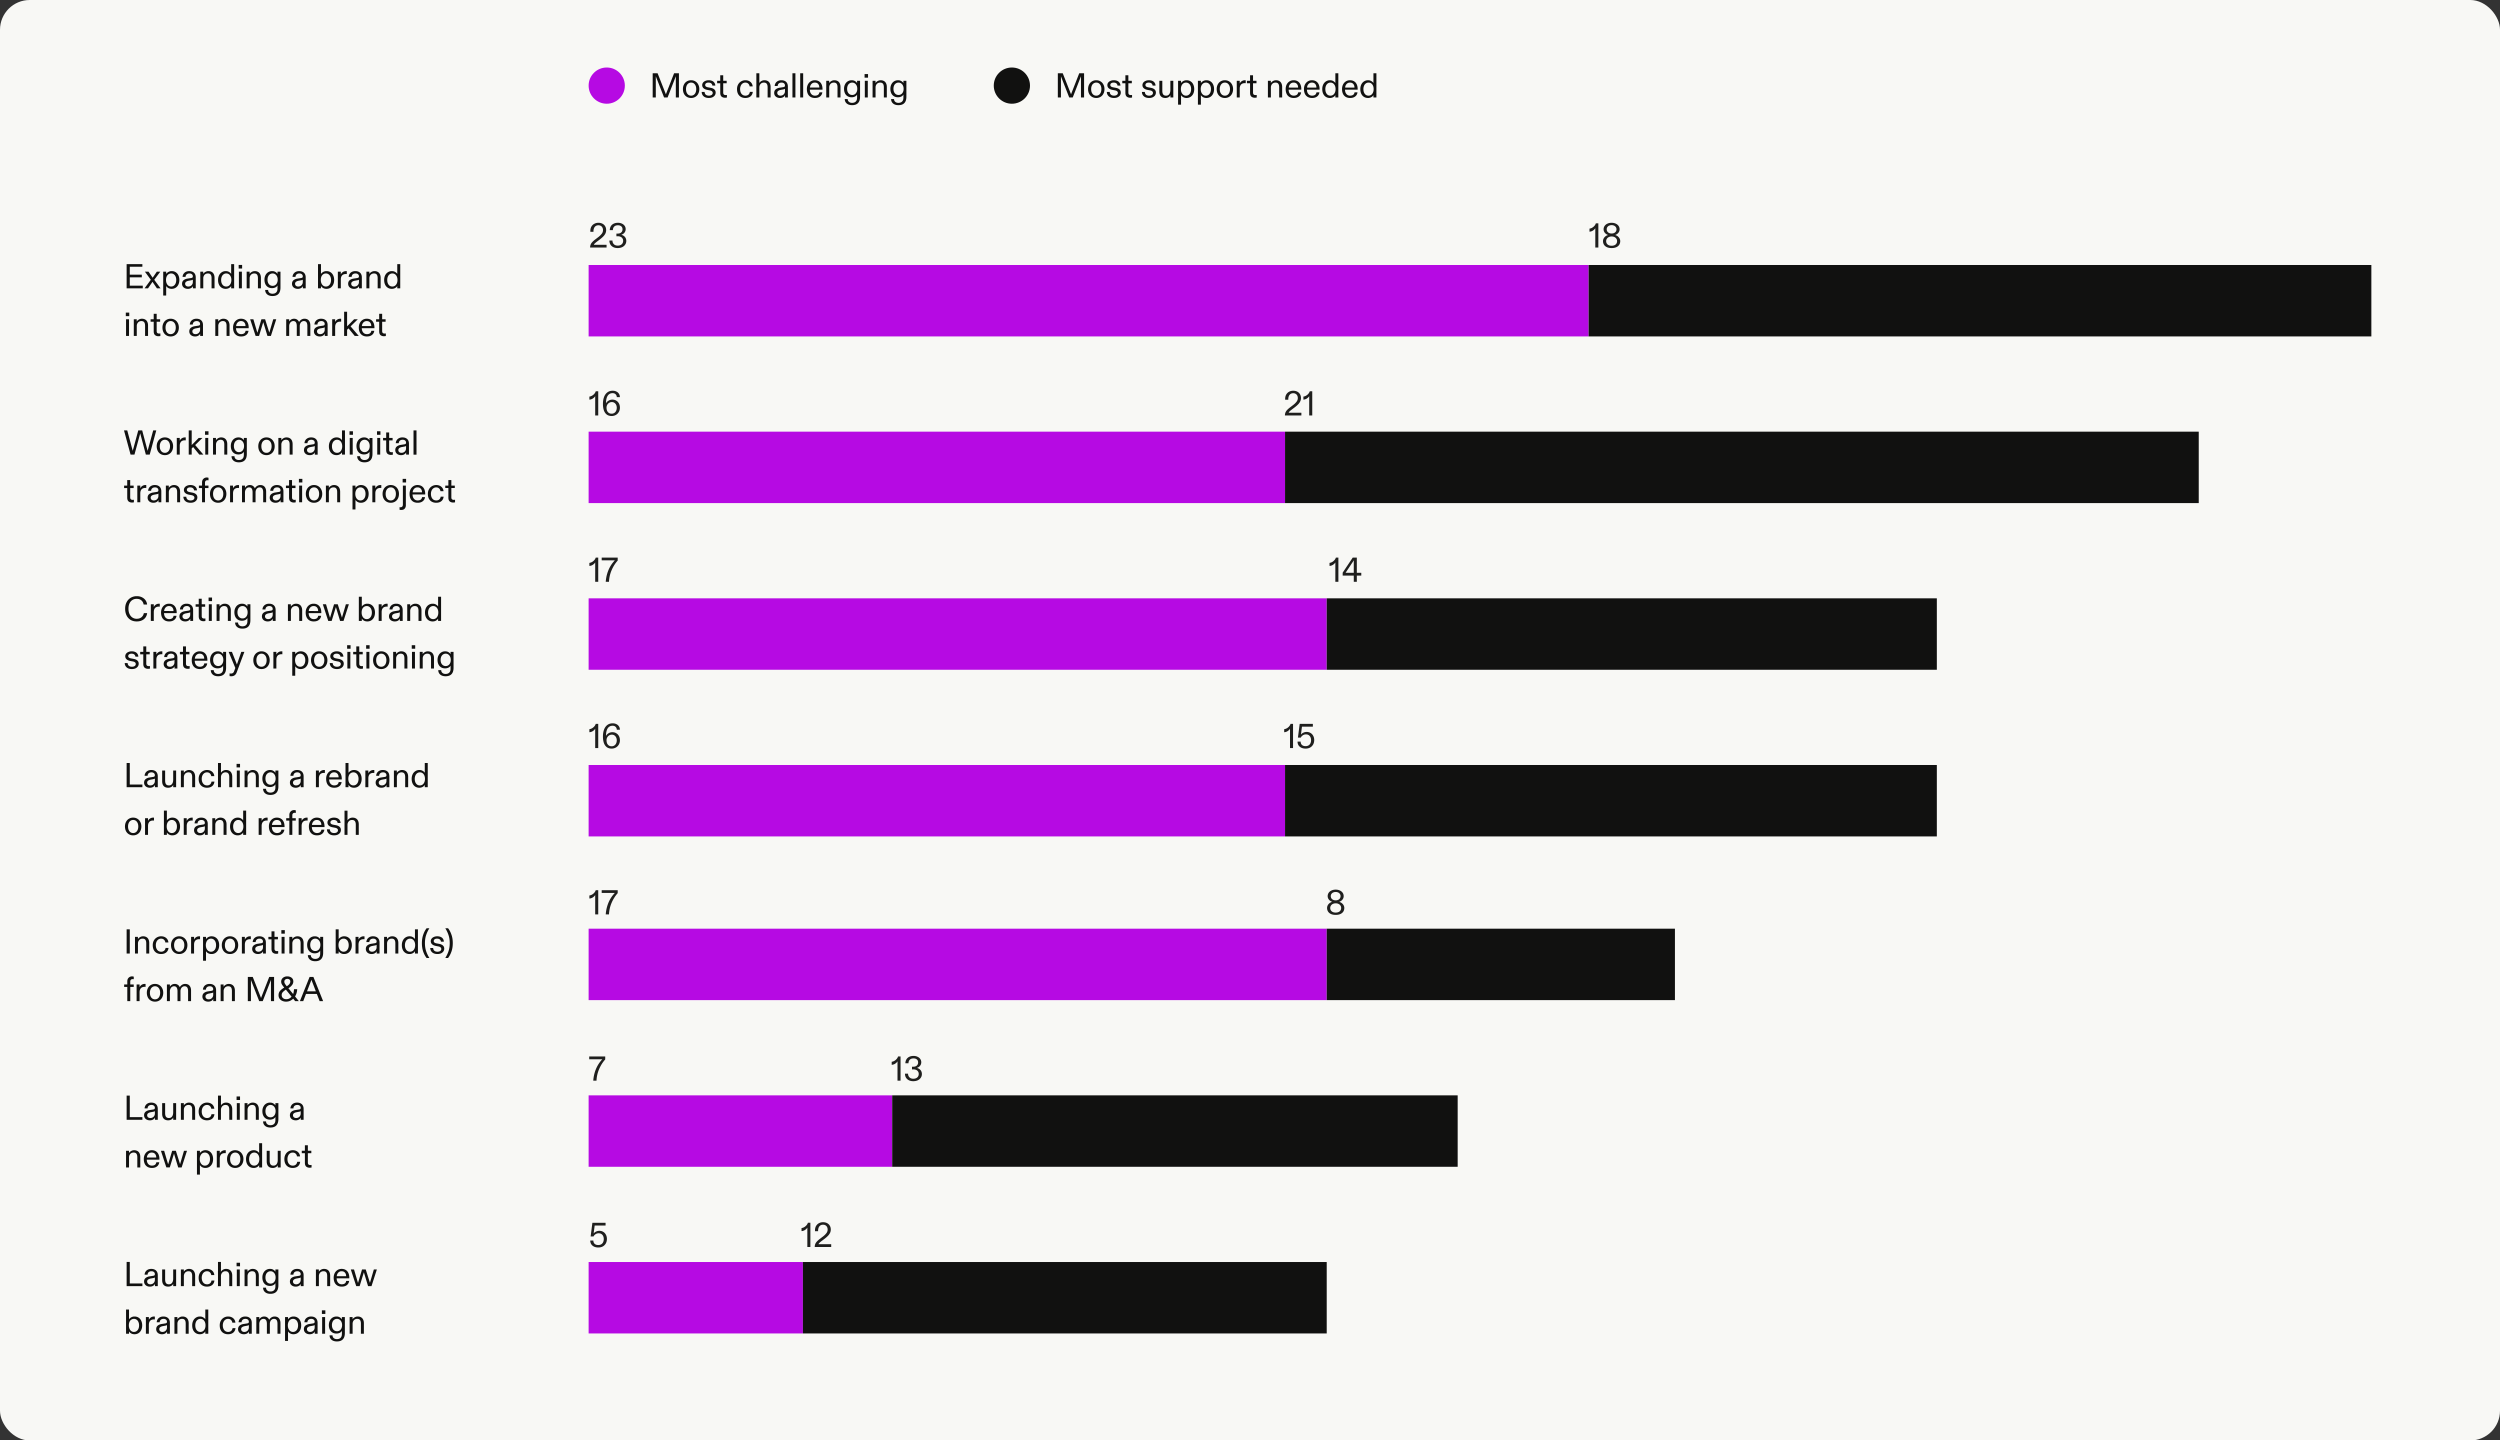 <svg xmlns="http://www.w3.org/2000/svg" fill="none" viewBox="0 0 840 484"><rect x="0" y="0" width="840" height="484" fill="#333333" stroke="none"/><rect width="840" height="484" fill="#F8F8F5" rx="10"/><path fill="#111110" d="M219.303 24.614h1.65l2.44 6.192.348.883a1 1 0 0 0 .058-.163l.14-.36q.046-.127.139-.36l2.417-6.192h1.626v8.132h-1.045v-7.122l-2.765 7.122h-1.185l-2.777-7.11v7.11h-1.046zm12.915 8.306a2.75 2.75 0 0 1-1.429-.371 2.55 2.55 0 0 1-.976-1.046q-.349-.686-.349-1.568 0-.86.349-1.534.349-.686.976-1.057a2.7 2.7 0 0 1 1.429-.384q.79 0 1.417.384.627.372.976 1.057.36.674.36 1.534 0 .882-.36 1.568-.349.675-.976 1.046a2.73 2.73 0 0 1-1.417.371m0-.778a1.5 1.5 0 0 0 .906-.279q.395-.279.604-.778.209-.5.209-1.15 0-.988-.476-1.58-.465-.605-1.243-.605a1.53 1.53 0 0 0-.906.28 1.7 1.7 0 0 0-.605.766 2.9 2.9 0 0 0-.209 1.139q0 .999.465 1.603t1.255.604m5.955.778q-.744 0-1.278-.255a1.94 1.94 0 0 1-.825-.709 2 2 0 0 1-.302-1.057h.976q.023.58.395.918.383.324 1.045.325.581 0 .93-.244a.79.79 0 0 0 .36-.674.69.69 0 0 0-.244-.546q-.233-.22-.732-.314l-.848-.162q-.802-.15-1.255-.558a1.33 1.33 0 0 1-.453-1.034q0-.476.279-.848t.767-.58q.499-.221 1.127-.221.673 0 1.161.22.488.21.755.616.28.395.314.964h-.987q-.059-.499-.407-.755-.337-.256-.906-.256-.5 0-.802.221a.69.69 0 0 0-.302.581q0 .325.233.511.232.186.72.28l.871.162q.802.15 1.243.546.453.395.453 1.069 0 .5-.279.917-.278.407-.801.651-.512.232-1.208.232m5.421-.081q-.698 0-1.151-.383-.441-.396-.441-1.267v-3.218h-1.046v-.825h1.046V25.3h.999v1.847h1.162v.825h-1.162v3.114q0 .465.209.662.221.198.616.198.174 0 .418-.035v.86a2 2 0 0 1-.314.046q-.162.023-.336.023m6.823.081q-.779 0-1.418-.337a2.47 2.47 0 0 1-.999-1.01q-.36-.674-.36-1.638 0-.872.372-1.545a2.7 2.7 0 0 1 1.011-1.046 2.8 2.8 0 0 1 1.44-.384q.663 0 1.197.256.534.255.86.72.324.465.383 1.092h-1.034a1.43 1.43 0 0 0-.453-.917q-.372-.36-.976-.36-.523 0-.929.29a1.83 1.83 0 0 0-.616.778 2.7 2.7 0 0 0-.221 1.116q0 .662.221 1.161.22.5.627.779.407.267.941.267.617 0 1.011-.337.395-.336.476-.941h.988q-.058.615-.372 1.08-.302.465-.848.72-.546.256-1.301.256m3.718-8.306h1V27.9q.232-.418.697-.673a2 2 0 0 1 1.022-.268q.639 0 1.104.268.464.255.708.766.256.512.256 1.22v3.532h-.999v-3.404q0-.812-.302-1.197-.303-.395-.965-.395-.464 0-.813.221a1.5 1.5 0 0 0-.523.593 1.8 1.8 0 0 0-.185.813v3.37h-1zm7.92 8.306q-.534 0-.976-.209a1.7 1.7 0 0 1-.697-.592 1.63 1.63 0 0 1-.255-.906q0-.756.511-1.185.522-.43 1.347-.558l1.197-.186q.313-.047.441-.174.128-.128.128-.384 0-.453-.313-.708-.315-.268-.814-.268-.627 0-.964.314-.338.302-.36.837h-.999a1.94 1.94 0 0 1 1.057-1.673 2.5 2.5 0 0 1 1.185-.268q.685 0 1.173.256.5.255.756.732.255.476.255 1.127v3.671h-.952v-.755q-.21.442-.663.685-.44.244-1.057.244m.14-.778q.44 0 .79-.186.36-.198.557-.534a1.5 1.5 0 0 0 .209-.79v-.825q-.046.08-.209.14a2.3 2.3 0 0 1-.406.104l-.814.15q-.534.105-.848.35a.8.8 0 0 0-.313.662q0 .418.29.673.302.255.744.256m4.063-7.528h.999v8.132h-.999zm0 0h.5v.825h-.5zm0 7.307h.999v.825h-.999zm2.607-7.307h.999v8.132h-.999zm0 0h.5v.825h-.5zm0 7.307h.999v.825h-.999zm4.965 1q-.837 0-1.452-.35a2.36 2.36 0 0 1-.941-1.021q-.325-.675-.325-1.627 0-.848.336-1.522.349-.675.953-1.057a2.54 2.54 0 0 1 1.371-.384q.825 0 1.406.372.58.36.883 1.034.302.663.302 1.569v.197h-4.252q.011.627.232 1.08.232.454.616.698.394.232.883.232.569 0 .976-.256.406-.267.499-.87h.988a2.1 2.1 0 0 1-.349.952 2.1 2.1 0 0 1-.836.697q-.535.255-1.29.255m1.464-3.498q0-.765-.407-1.22-.395-.453-1.115-.453-.686 0-1.127.477-.442.476-.499 1.196zm2.324-2.277h.988v.755q.243-.395.72-.662a1.97 1.97 0 0 1 1.011-.279q.64 0 1.103.268.465.255.709.766.255.512.256 1.22v3.532h-.999v-3.404q0-.812-.291-1.197-.29-.395-.941-.395-.476 0-.836.221a1.46 1.46 0 0 0-.535.593 1.8 1.8 0 0 0-.186.813v3.37h-.999zm8.663 8.19q-.731 0-1.289-.255a2 2 0 0 1-.848-.72 1.93 1.93 0 0 1-.302-1.08h.987q0 .569.395.917.395.36 1.069.36.802 0 1.243-.441.441-.43.442-1.301v-1.057q-.222.43-.721.685a2.5 2.5 0 0 1-1.115.244q-.766 0-1.348-.349a2.33 2.33 0 0 1-.883-.987q-.313-.65-.313-1.51 0-.849.337-1.499.336-.663.917-1.022.593-.36 1.325-.36.639 0 1.092.278.453.268.709.662v-.755h.999v5.321q0 1.44-.674 2.15-.673.72-2.022.72m.058-3.426q.5 0 .883-.256.395-.255.605-.72.22-.477.22-1.092 0-.604-.22-1.08a1.8 1.8 0 0 0-.616-.744 1.5 1.5 0 0 0-.872-.268q-.5 0-.894.268a1.7 1.7 0 0 0-.604.732q-.21.476-.209 1.092 0 .615.209 1.092.22.465.604.72.394.256.894.256m4.242-4.764h.999v5.6h-.999zm0 4.775h.999v.825h-.999zm0-4.775h.499v.825h-.499zm-.082-2.254h1.162v1.197h-1.162zm2.688 2.254h.988v.755a1.93 1.93 0 0 1 .72-.662 1.97 1.97 0 0 1 1.011-.279q.64 0 1.103.268.466.255.709.766.256.512.256 1.22v3.532h-.999v-3.404q0-.812-.291-1.197-.29-.395-.941-.395-.476 0-.836.221a1.46 1.46 0 0 0-.535.593 1.8 1.8 0 0 0-.186.813v3.37h-.999zm8.663 8.19q-.73 0-1.289-.255a2 2 0 0 1-.848-.72 1.93 1.93 0 0 1-.302-1.08h.987q0 .569.395.917.396.36 1.069.36.801 0 1.243-.441.442-.43.442-1.301V31.76q-.222.43-.721.685a2.5 2.5 0 0 1-1.115.244q-.766 0-1.348-.349a2.34 2.34 0 0 1-.883-.987q-.313-.65-.313-1.51 0-.849.337-1.499.336-.663.917-1.022.593-.36 1.325-.36.639 0 1.092.278.453.268.709.662v-.755h.999v5.321q0 1.44-.674 2.15-.674.72-2.022.72m.059-3.426q.5 0 .882-.256.395-.255.605-.72.22-.477.22-1.092 0-.604-.22-1.08a1.8 1.8 0 0 0-.616-.744 1.5 1.5 0 0 0-.871-.268q-.5 0-.895.268a1.7 1.7 0 0 0-.604.732q-.21.476-.209 1.092 0 .615.209 1.092.22.465.604.72.394.256.895.256"/><circle cx="203.863" cy="28.767" r="6.085" fill="#B60AE3"/><path fill="#111110" d="M355.432 24.614h1.65l2.44 6.192.348.883q.035-.08.058-.163l.14-.36q.046-.127.139-.36l2.417-6.192h1.626v8.132h-1.046v-7.122l-2.765 7.122h-1.185l-2.776-7.11v7.11h-1.046zm12.915 8.306a2.75 2.75 0 0 1-1.429-.371 2.54 2.54 0 0 1-.976-1.046q-.35-.686-.349-1.568 0-.86.349-1.534.348-.686.976-1.057a2.7 2.7 0 0 1 1.429-.384q.79 0 1.417.384.628.372.976 1.057.36.674.36 1.534 0 .882-.36 1.568-.349.675-.976 1.046a2.73 2.73 0 0 1-1.417.371m0-.778a1.5 1.5 0 0 0 .906-.279q.395-.279.604-.778.209-.5.209-1.15 0-.988-.476-1.58-.465-.605-1.243-.605-.511 0-.907.28a1.7 1.7 0 0 0-.604.766 2.9 2.9 0 0 0-.209 1.139q0 .999.465 1.603t1.255.604m5.955.778q-.744 0-1.278-.255a1.94 1.94 0 0 1-.825-.709 2 2 0 0 1-.302-1.057h.976q.023.58.395.918.383.324 1.045.325.58 0 .93-.244a.79.79 0 0 0 .36-.674.69.69 0 0 0-.244-.546q-.232-.22-.732-.314l-.848-.162q-.802-.15-1.255-.558a1.33 1.33 0 0 1-.453-1.034q0-.476.279-.848t.767-.58q.5-.221 1.126-.221.675 0 1.162.22.489.21.755.616.28.395.314.964h-.987q-.059-.499-.407-.755-.337-.256-.906-.256-.5 0-.802.221a.69.69 0 0 0-.302.581q0 .325.232.511t.721.28l.871.162q.802.15 1.243.546.453.395.453 1.069 0 .5-.279.917-.278.407-.801.651-.512.232-1.208.232m5.42-.081q-.697 0-1.15-.383-.441-.396-.441-1.267v-3.218h-1.046v-.825h1.046V25.3h.999v1.847h1.162v.825h-1.162v3.114q0 .465.209.662.22.198.616.198.174 0 .418-.035v.86a2 2 0 0 1-.314.046q-.162.023-.337.023m6.371.081q-.744 0-1.278-.255a1.94 1.94 0 0 1-.825-.709 2 2 0 0 1-.302-1.057h.976q.023.58.395.918.383.324 1.045.325.58 0 .93-.244a.79.79 0 0 0 .36-.674.69.69 0 0 0-.244-.546q-.232-.22-.732-.314l-.848-.162q-.802-.15-1.255-.558a1.33 1.33 0 0 1-.453-1.034q0-.476.279-.848.278-.372.767-.58.499-.221 1.127-.221.674 0 1.161.22.489.21.755.616.28.395.314.964h-.987q-.059-.499-.407-.755-.337-.256-.906-.256-.5 0-.802.221a.69.69 0 0 0-.302.581q0 .325.232.511t.721.28l.871.162q.802.15 1.243.546.453.395.453 1.069 0 .5-.279.917-.278.407-.801.651-.512.232-1.208.232m5.465 0q-.65 0-1.103-.255a1.64 1.64 0 0 1-.686-.744q-.232-.5-.232-1.208v-3.567h.999v3.358q0 .825.302 1.231t.976.407q.453 0 .767-.22a1.4 1.4 0 0 0 .488-.651q.174-.43.174-1.034v-3.09h.987v5.6h-.975v-.779a1.48 1.48 0 0 1-.663.697q-.464.255-1.034.255m4.274-5.774h.999v.767q.256-.395.756-.674a2.2 2.2 0 0 1 1.092-.279q.79 0 1.37.384.593.383.895 1.057.314.674.314 1.534 0 .882-.326 1.556a2.54 2.54 0 0 1-.917 1.058 2.5 2.5 0 0 1-1.36.371 2.2 2.2 0 0 1-1.068-.255 2 2 0 0 1-.756-.697v3.194h-.999zm2.672 4.996q.511 0 .895-.279.395-.279.604-.778.209-.5.209-1.15 0-.64-.209-1.127a1.75 1.75 0 0 0-.604-.779 1.5 1.5 0 0 0-.895-.279q-.5 0-.894.268a1.75 1.75 0 0 0-.616.767q-.22.487-.221 1.15 0 .65.221 1.15t.604.778q.395.279.906.279m3.997-4.996h.999v.767q.255-.395.755-.674a2.2 2.2 0 0 1 1.092-.279q.79 0 1.371.384.592.383.894 1.057.315.674.314 1.534 0 .882-.325 1.556-.326.675-.918 1.058a2.5 2.5 0 0 1-1.359.371q-.593 0-1.069-.255a2 2 0 0 1-.755-.697v3.194h-.999zm2.672 4.996q.51 0 .894-.279.396-.279.604-.778.21-.5.209-1.15a2.8 2.8 0 0 0-.209-1.127 1.75 1.75 0 0 0-.604-.779 1.48 1.48 0 0 0-.894-.279q-.5 0-.895.268a1.76 1.76 0 0 0-.616.767q-.22.487-.22 1.15 0 .65.22 1.15.221.5.605.778.394.279.906.279m6.389.778a2.75 2.75 0 0 1-1.429-.371 2.55 2.55 0 0 1-.976-1.046q-.348-.686-.348-1.568 0-.86.348-1.534.35-.686.976-1.057a2.7 2.7 0 0 1 1.429-.384q.79 0 1.418.384.627.372.975 1.057.361.674.361 1.534 0 .882-.361 1.568-.348.675-.975 1.046a2.73 2.73 0 0 1-1.418.371m0-.778q.524 0 .906-.279.395-.279.605-.778.209-.5.209-1.15 0-.988-.477-1.58-.464-.605-1.243-.605a1.53 1.53 0 0 0-.906.28 1.7 1.7 0 0 0-.604.766 2.9 2.9 0 0 0-.209 1.139q0 .999.465 1.603.464.604 1.254.604m3.992-4.996h.999v.93q.22-.5.674-.802.464-.314 1.08-.314.163 0 .256.012v.988a2 2 0 0 0-.314-.024q-.546 0-.929.21a1.3 1.3 0 0 0-.57.615q-.197.406-.197 1.023v2.962h-.999zm6.057 5.693q-.697 0-1.151-.383-.441-.396-.441-1.267v-3.218h-1.046v-.825h1.046V25.3h.999v1.847h1.162v.825h-1.162v3.114q0 .465.209.662.221.198.616.198.174 0 .418-.035v.86q-.15.034-.313.046a2.4 2.4 0 0 1-.337.023m4.406-5.693h.988v.755q.245-.395.72-.662a1.97 1.97 0 0 1 1.011-.279q.639 0 1.104.268.464.255.708.766.256.512.256 1.22v3.532h-.999v-3.404q0-.812-.291-1.197-.29-.395-.941-.395-.476 0-.836.221a1.46 1.46 0 0 0-.535.593 1.8 1.8 0 0 0-.185.813v3.37h-1zm8.687 5.774q-.837 0-1.452-.348a2.36 2.36 0 0 1-.941-1.023q-.326-.673-.326-1.626 0-.848.337-1.522.349-.675.953-1.057.615-.384 1.371-.384.825 0 1.405.372.582.36.883 1.034.303.663.302 1.569v.197h-4.252q.012.627.233 1.08.233.454.615.698.396.232.883.232.57 0 .976-.256.407-.267.5-.87h.987a2.1 2.1 0 0 1-.348.952q-.291.43-.837.697-.534.255-1.289.255m1.464-3.497q0-.765-.407-1.22-.395-.453-1.115-.453-.686 0-1.127.477-.442.476-.5 1.196zm4.682 3.497q-.836 0-1.452-.348a2.37 2.37 0 0 1-.941-1.023q-.325-.673-.325-1.626 0-.848.337-1.522.349-.675.952-1.057a2.54 2.54 0 0 1 1.371-.384q.825 0 1.406.372.581.36.883 1.034.302.663.302 1.569v.197h-4.252q.012.627.232 1.08.232.454.616.698.395.232.883.232.569 0 .976-.256.406-.267.499-.87h.988a2.1 2.1 0 0 1-.349.952q-.29.43-.836.697-.534.255-1.29.255m1.464-3.497q0-.765-.407-1.22-.395-.453-1.115-.453-.685 0-1.127.477-.441.476-.499 1.196zm4.543 3.497q-.743 0-1.324-.348-.58-.349-.918-1.023-.337-.673-.337-1.603 0-.848.314-1.522.326-.685.918-1.069a2.4 2.4 0 0 1 1.371-.395q.639 0 1.103.29.477.28.697.651v-3.287h.999v8.132h-.999v-.778q-.233.406-.732.685a2.23 2.23 0 0 1-1.092.267m.175-.778q.5 0 .883-.267.395-.28.615-.779.22-.5.221-1.161 0-.988-.476-1.58a1.51 1.51 0 0 0-1.243-.605q-.5 0-.895.28a1.8 1.8 0 0 0-.604.766 2.8 2.8 0 0 0-.221 1.15q0 .65.209 1.15.221.5.604.779.396.267.907.267m6.61.778q-.836 0-1.452-.348a2.37 2.37 0 0 1-.941-1.023q-.325-.673-.325-1.626 0-.848.337-1.522.349-.675.952-1.057a2.54 2.54 0 0 1 1.371-.384q.825 0 1.406.372.581.36.883 1.034.302.663.302 1.569v.197h-4.252q.012.627.232 1.08.233.454.616.698.395.232.883.232.57 0 .976-.256.407-.267.5-.87h.987a2.1 2.1 0 0 1-.348.952q-.291.43-.837.697-.534.255-1.29.255m1.464-3.497q0-.765-.406-1.22-.395-.453-1.116-.453-.685 0-1.127.477-.44.476-.499 1.196zm4.544 3.497q-.744 0-1.325-.348-.58-.349-.918-1.023-.336-.673-.337-1.603 0-.848.314-1.522.325-.685.918-1.069a2.4 2.4 0 0 1 1.371-.395q.64 0 1.103.29.476.28.698.651v-3.287h.999v8.132h-.999v-.778q-.232.406-.732.685a2.24 2.24 0 0 1-1.092.267m.174-.778q.5 0 .883-.267.394-.28.615-.779.221-.5.221-1.161 0-.988-.476-1.58a1.51 1.51 0 0 0-1.243-.605q-.5 0-.895.28a1.8 1.8 0 0 0-.604.766 2.8 2.8 0 0 0-.221 1.15q0 .65.21 1.15.22.5.604.779.394.267.906.267"/><circle cx="339.992" cy="28.767" r="6.085" fill="#111110"/><path fill="#111110" d="M42.55 88.747h5.286v.882h-4.23v2.66h4.044v.895h-4.043v2.8h4.368v.895h-5.426zm8.125 5.262-1.987-2.73h1.22L51 92.894q.152.21.302.43l.28-.418 1.115-1.627h1.161l-2.033 2.73 2.115 2.87h-1.21l-1.185-1.731-.046-.081a11 11 0 0 0-.267-.372q-.152.22-.302.453l-1.197 1.73h-1.162zm4.163-2.73h.999v.767q.255-.395.755-.674a2.2 2.2 0 0 1 1.092-.279q.79 0 1.371.384.592.383.895 1.057.313.674.313 1.533 0 .884-.325 1.557-.326.675-.918 1.057a2.5 2.5 0 0 1-1.36.372q-.591 0-1.068-.255a2 2 0 0 1-.755-.698v3.195h-1zm2.672 4.996q.51 0 .894-.279.396-.279.604-.778.21-.5.21-1.15 0-.64-.21-1.127a1.75 1.75 0 0 0-.604-.779 1.48 1.48 0 0 0-.894-.279q-.5 0-.895.267a1.75 1.75 0 0 0-.616.767q-.22.489-.22 1.15 0 .651.22 1.15.222.5.605.779.394.279.906.279m5.588.778a2.25 2.25 0 0 1-.976-.209 1.7 1.7 0 0 1-.697-.592 1.63 1.63 0 0 1-.256-.907q0-.754.511-1.185.523-.43 1.348-.557l1.197-.186q.314-.047.441-.174.128-.128.128-.384 0-.453-.314-.709-.314-.267-.813-.267-.627 0-.964.314-.337.302-.36.836h-1q.024-.523.29-.964.27-.44.768-.709.51-.267 1.185-.267.685 0 1.173.256.5.255.755.732.256.476.256 1.127v3.67h-.953v-.754q-.21.441-.662.685-.441.244-1.057.244m.14-.778q.44 0 .79-.186.36-.198.557-.534.21-.35.209-.79v-.825q-.046.08-.21.139a2.3 2.3 0 0 1-.406.105l-.813.15q-.534.105-.848.35a.8.8 0 0 0-.314.661q0 .42.29.674.303.255.744.256m4.063-4.996h.987v.755q.245-.395.72-.662a1.97 1.97 0 0 1 1.011-.279q.639 0 1.104.267.465.256.709.767.255.512.255 1.22v3.532h-.999v-3.404q0-.813-.29-1.197-.291-.395-.941-.395-.477 0-.837.221-.348.22-.534.593a1.8 1.8 0 0 0-.186.813v3.369h-1zm8.547 5.774q-.743 0-1.325-.348-.58-.349-.917-1.023t-.337-1.603q0-.848.313-1.522.325-.685.918-1.069a2.4 2.4 0 0 1 1.371-.395q.639 0 1.104.29.476.28.697.651v-3.288h.999v8.133h-1V96.1q-.231.407-.731.686-.488.267-1.092.267m.174-.778q.5 0 .883-.267.395-.28.616-.779.22-.5.22-1.162 0-.987-.476-1.58a1.51 1.51 0 0 0-1.243-.604q-.5 0-.894.28a1.8 1.8 0 0 0-.605.766 2.8 2.8 0 0 0-.22 1.15q0 .65.209 1.15.22.5.604.779.395.267.906.267m4.253-4.996h.999v5.6h-1zm0 4.775h.999v.825h-1zm0-4.775h.5v.825h-.5zm-.082-2.254h1.162v1.197h-1.162zm2.688 2.254h.988v.755q.244-.395.72-.662a1.97 1.97 0 0 1 1.01-.279q.64 0 1.105.267.465.256.708.767.255.512.256 1.22v3.532h-1v-3.404q0-.813-.29-1.197-.29-.395-.94-.395-.477 0-.837.221-.349.22-.535.593a1.8 1.8 0 0 0-.186.813v3.369h-.999zm8.664 8.19q-.732 0-1.29-.255a2 2 0 0 1-.848-.72 1.94 1.94 0 0 1-.302-1.08h.987q0 .569.395.917.395.36 1.07.36.801 0 1.242-.441.441-.43.442-1.301V95.89q-.221.43-.72.686a2.5 2.5 0 0 1-1.116.244q-.766 0-1.347-.349a2.33 2.33 0 0 1-.884-.987q-.313-.65-.313-1.51 0-.848.337-1.5a2.5 2.5 0 0 1 .918-1.022 2.5 2.5 0 0 1 1.324-.36q.639 0 1.092.28.453.266.709.661v-.755h.999V96.6q0 1.44-.674 2.15-.674.72-2.022.72m.058-3.427q.5 0 .883-.255.394-.255.604-.72a2.6 2.6 0 0 0 .22-1.092q0-.604-.22-1.081a1.77 1.77 0 0 0-.616-.744 1.5 1.5 0 0 0-.871-.267q-.5 0-.895.267-.383.256-.604.732-.21.477-.21 1.093 0 .615.21 1.092.221.465.604.72.395.255.895.255m8.439 1.011a2.25 2.25 0 0 1-.976-.209 1.7 1.7 0 0 1-.697-.592 1.63 1.63 0 0 1-.255-.907q0-.754.51-1.185.524-.43 1.348-.557l1.197-.186q.314-.047.441-.174.128-.128.128-.384 0-.453-.313-.709-.315-.267-.814-.267-.627 0-.964.314-.338.302-.36.836h-1q.024-.523.291-.964t.767-.709q.51-.267 1.185-.267.686 0 1.173.256.5.255.756.732.255.476.255 1.127v3.67h-.953v-.754q-.209.441-.662.685-.44.244-1.057.244m.139-.778q.442 0 .79-.186.36-.198.558-.534a1.5 1.5 0 0 0 .209-.79v-.825q-.046.08-.209.139a2.3 2.3 0 0 1-.407.105l-.813.15q-.534.105-.848.35a.8.8 0 0 0-.314.661q0 .42.29.674.303.255.744.256m9.494.778q-.58 0-1.069-.255a2 2 0 0 1-.755-.698v.779h-.999v-8.133h.999v3.288q.29-.405.767-.674a2.2 2.2 0 0 1 1.08-.267q.79 0 1.371.384.592.382.895 1.069.313.673.313 1.533 0 .87-.325 1.545-.314.675-.906 1.057-.593.372-1.371.372m-.163-.778q.511 0 .895-.279.395-.279.604-.767.22-.5.221-1.15 0-.639-.221-1.138a1.75 1.75 0 0 0-.604-.779 1.5 1.5 0 0 0-.895-.279q-.5 0-.894.267a1.67 1.67 0 0 0-.616.756q-.209.5-.209 1.161 0 .651.221 1.15.22.5.604.779.395.279.894.279m4.008-4.996h.999v.93q.221-.5.674-.802.465-.314 1.081-.314.162 0 .255.012v.987a2 2 0 0 0-.313-.023q-.546 0-.93.21a1.3 1.3 0 0 0-.569.615q-.198.407-.198 1.022v2.963h-.999zm5.39 5.774q-.534 0-.976-.209a1.7 1.7 0 0 1-.697-.592 1.64 1.64 0 0 1-.256-.907q0-.754.512-1.185.522-.43 1.347-.557l1.197-.186q.314-.047.441-.174.129-.128.128-.384 0-.453-.314-.709-.314-.267-.813-.267-.627 0-.964.314-.337.302-.36.836h-.999a1.94 1.94 0 0 1 1.057-1.673 2.5 2.5 0 0 1 1.185-.267q.685 0 1.173.256.5.255.755.732.256.476.256 1.127v3.67h-.953v-.754q-.209.441-.662.685-.442.244-1.057.244m.139-.778q.442 0 .79-.186.36-.198.558-.534a1.5 1.5 0 0 0 .209-.79v-.825q-.047.08-.209.139a2.3 2.3 0 0 1-.407.105l-.813.15q-.534.105-.848.35a.8.8 0 0 0-.314.661q0 .42.291.674.302.255.743.256m4.064-4.996h.988v.755q.243-.395.72-.662a1.97 1.97 0 0 1 1.011-.279q.64 0 1.103.267.465.256.709.767.256.512.256 1.22v3.532h-1v-3.404q0-.813-.29-1.197-.29-.395-.941-.395-.477 0-.836.221a1.46 1.46 0 0 0-.535.593 1.8 1.8 0 0 0-.186.813v3.369h-.999zm8.547 5.774a2.5 2.5 0 0 1-1.324-.348 2.4 2.4 0 0 1-.918-1.023q-.337-.673-.337-1.603 0-.848.314-1.522.325-.685.917-1.069a2.4 2.4 0 0 1 1.371-.395q.639 0 1.104.29.477.28.697.651v-3.288h.999v8.133h-.999v-.78q-.232.407-.732.686a2.23 2.23 0 0 1-1.092.267m.174-.778q.5 0 .883-.267.396-.28.616-.779.22-.5.221-1.162 0-.987-.477-1.58a1.5 1.5 0 0 0-1.243-.604q-.5 0-.894.28a1.8 1.8 0 0 0-.604.766 2.8 2.8 0 0 0-.221 1.15q0 .65.209 1.15.221.5.604.779.396.267.906.267M42.35 107.279h.999v5.6h-1zm0 4.775h.999v.825h-1zm0-4.775h.5v.825h-.5zm-.081-2.254h1.161v1.197h-1.161zm2.688 2.254h.987v.755q.244-.395.72-.662a1.97 1.97 0 0 1 1.011-.279q.639 0 1.104.267.465.256.709.767.255.512.255 1.22v3.532h-.999v-3.404q0-.813-.29-1.197-.291-.395-.942-.395a1.57 1.57 0 0 0-.836.221q-.348.22-.534.593a1.8 1.8 0 0 0-.186.813v3.369h-1zm8.28 5.693q-.697 0-1.15-.384-.441-.395-.441-1.266v-3.218H50.6v-.825h1.046v-1.847h.999v1.847h1.162v.825h-1.162v3.114q0 .464.209.662.22.197.616.197.174 0 .418-.035v.86a2 2 0 0 1-.314.047q-.162.023-.337.023m4.103.081q-.802 0-1.43-.372a2.54 2.54 0 0 1-.975-1.045q-.348-.685-.349-1.569 0-.86.349-1.533a2.53 2.53 0 0 1 .976-1.057 2.7 2.7 0 0 1 1.429-.384q.79 0 1.417.384.628.372.976 1.057.36.673.36 1.533 0 .883-.36 1.569a2.54 2.54 0 0 1-.976 1.045q-.627.372-1.417.372m0-.778q.522 0 .906-.279.395-.279.604-.778.21-.5.21-1.151 0-.987-.477-1.58-.465-.603-1.243-.604-.511 0-.907.279a1.7 1.7 0 0 0-.604.767 2.9 2.9 0 0 0-.209 1.138q0 1 .465 1.604t1.255.604m8.19.778q-.535 0-.976-.209a1.7 1.7 0 0 1-.697-.592 1.64 1.64 0 0 1-.256-.907q0-.754.511-1.185.523-.43 1.348-.557l1.197-.186q.314-.046.441-.174.128-.128.128-.384 0-.453-.314-.708-.314-.268-.813-.268-.627 0-.964.314-.337.302-.36.836h-1q.024-.523.29-.964.268-.44.768-.709.51-.267 1.185-.267.685 0 1.173.256.5.255.755.732.256.476.256 1.127v3.671h-.953v-.755q-.21.441-.662.685-.442.244-1.057.244m.139-.778q.442 0 .79-.186.36-.198.558-.535.21-.348.209-.79v-.824q-.046.08-.21.139-.15.058-.406.105l-.813.151q-.536.104-.848.348a.8.8 0 0 0-.314.662q0 .419.29.674.303.256.744.256m6.67-4.996h.988v.755q.245-.395.72-.662a1.97 1.97 0 0 1 1.011-.279q.639 0 1.104.267.465.256.708.767.256.512.256 1.22v3.532h-1v-3.404q0-.813-.29-1.197-.29-.395-.94-.395a1.57 1.57 0 0 0-.837.221 1.46 1.46 0 0 0-.535.593 1.8 1.8 0 0 0-.185.813v3.369h-1zm8.687 5.774q-.837 0-1.452-.348a2.37 2.37 0 0 1-.941-1.023q-.326-.674-.326-1.626 0-.849.337-1.522a2.7 2.7 0 0 1 .953-1.057q.615-.384 1.37-.384.826 0 1.407.372.58.36.882 1.034.303.662.303 1.568v.198h-4.253q.012.627.233 1.08.233.454.615.697.396.233.883.233.57 0 .976-.256.408-.267.5-.871h.987a2.1 2.1 0 0 1-.348.953q-.29.429-.837.697-.534.255-1.29.255m1.464-3.497q0-.767-.407-1.22-.395-.453-1.115-.453-.686 0-1.127.477-.441.476-.5 1.196zm1.57-2.277h1.08l1.22 4.148q.093.279.117.383.093-.255.127-.383l1.232-4.148h1.243l1.301 4.148q.012.034.023.081.046.127.082.256.034-.105.07-.198l.046-.163 1.208-4.124h1.01l-1.8 5.6H89.86l-1.277-4.229a7 7 0 0 0-.128-.407 2 2 0 0 1-.058.175l-.035.116-.035.116-1.29 4.229h-1.15zm12.105 0h1v.755q.266-.43.685-.685.43-.256.953-.256.569 0 .999.279.44.279.685.825.302-.511.767-.802.476-.302 1.057-.302.58 0 1.022.244.442.245.686.755.255.5.255 1.244v3.543h-.999v-3.346q0-.825-.279-1.231-.267-.419-.894-.419-.43 0-.744.233a1.37 1.37 0 0 0-.476.604 2.05 2.05 0 0 0-.163.825v3.334h-.999v-3.311q0-.825-.278-1.255-.269-.43-.872-.43-.418 0-.743.233-.314.233-.488.627a2 2 0 0 0-.175.848v3.288h-.999zm11.244 5.774a2.3 2.3 0 0 1-.976-.209 1.7 1.7 0 0 1-.697-.592 1.64 1.64 0 0 1-.255-.907q0-.754.511-1.185.523-.43 1.347-.557l1.197-.186q.313-.046.442-.174.127-.128.127-.384 0-.453-.313-.708-.314-.268-.814-.268-.627 0-.964.314-.337.302-.36.836h-.999a1.95 1.95 0 0 1 1.057-1.673 2.5 2.5 0 0 1 1.185-.267q.685 0 1.173.256.5.255.756.732.255.476.255 1.127v3.671h-.952v-.755q-.21.441-.663.685-.44.244-1.057.244m.14-.778q.44 0 .79-.186.36-.198.557-.535.21-.348.209-.79v-.824q-.046.08-.209.139-.15.058-.406.105l-.814.151q-.534.104-.848.348a.8.8 0 0 0-.313.662q0 .419.29.674.302.256.744.256m4.063-4.996h.999v.93q.221-.5.674-.802.465-.314 1.081-.314.162 0 .255.012v.987a2 2 0 0 0-.313-.023q-.546 0-.93.209a1.3 1.3 0 0 0-.569.616q-.198.407-.198 1.022v2.963h-.999zm4.014-2.532h.999v4.914a6 6 0 0 1 .441-.442l1.906-1.94h1.254l-3.601 3.52v2.08h-.999zm1.371 5.448.685-.662 2.87 3.346h-1.36zm6.283 2.858q-.837 0-1.452-.348a2.36 2.36 0 0 1-.941-1.023q-.326-.674-.326-1.626 0-.849.337-1.522.349-.674.953-1.057.615-.384 1.371-.384.825 0 1.405.372.582.36.883 1.034.302.662.302 1.568v.198h-4.252q.012.627.233 1.08.233.454.615.697.396.233.883.233.57 0 .976-.256.407-.267.5-.871h.987a2.1 2.1 0 0 1-.348.953q-.291.429-.837.697-.534.255-1.289.255m1.464-3.497q0-.767-.407-1.22-.395-.453-1.115-.453-.686 0-1.127.477-.442.476-.5 1.196zm4.254 3.416q-.697 0-1.15-.384-.442-.395-.442-1.266v-3.218h-1.045v-.825h1.045v-1.847h.999v1.847h1.162v.825h-1.162v3.114q0 .464.209.662.222.197.616.197.174 0 .418-.035v.86q-.15.035-.313.047a3 3 0 0 1-.337.023"/><path fill="#B60AE3" d="M197.777 89.039h336v24h-336z"/><path fill="#111110" d="M533.777 89.039h263v24h-263z"/><path fill="#111110" d="M198.277 83.176q0-.534.163-.953.162-.43.522-.836a7.3 7.3 0 0 1 1.011-.906l1.104-.849a6 6 0 0 0 1.103-1.08q.43-.546.43-1.232 0-.465-.186-.836a1.4 1.4 0 0 0-.534-.58 1.57 1.57 0 0 0-.825-.21q-.5 0-.871.232a1.53 1.53 0 0 0-.581.697q-.209.453-.209 1.104v.151h-1.046v-.267q0-.848.349-1.464.36-.627.976-.953a2.83 2.83 0 0 1 1.382-.337q.756 0 1.348.303.593.3.918.86.336.545.337 1.289 0 .604-.244 1.127-.245.51-.732 1.022a11.6 11.6 0 0 1-1.29 1.104l-.569.43q-.627.465-.93.755-.302.29-.36.5h4.264v.929zm9.276.174q-.86 0-1.487-.314a2.35 2.35 0 0 1-.976-.883q-.337-.569-.337-1.324h1.034q0 .743.465 1.22.476.476 1.301.476.534 0 .941-.186.419-.197.65-.557a1.6 1.6 0 0 0 .233-.872q0-.487-.244-.825a1.4 1.4 0 0 0-.639-.522 2.15 2.15 0 0 0-.906-.186h-.477v-.895h.488q.442 0 .79-.162.36-.175.57-.5t.209-.778q0-.639-.419-.988-.417-.36-1.115-.36-.813 0-1.255.43-.429.418-.453 1.197h-1.045a2.7 2.7 0 0 1 .348-1.29q.326-.558.941-.86.617-.314 1.476-.314.732 0 1.313.28.592.267.929.754.337.489.337 1.104 0 .64-.383 1.15-.372.5-1.093.744.826.22 1.255.767.43.534.43 1.29 0 .696-.372 1.242-.36.546-1.022.86-.651.302-1.487.302m328.467-5.878v-.802q-.302.487-.837.825-.522.326-1.115.348v-1.022q.697-.081 1.313-.593.627-.522.825-1.185h.836v8.133h-1.022zm0 4.81h1.022v.894h-1.022zm5.485 1.068q-.895 0-1.546-.279-.65-.29-.999-.813a2.23 2.23 0 0 1-.348-1.243q0-.675.453-1.243.465-.57 1.255-.813-.697-.256-1.104-.756a1.82 1.82 0 0 1-.407-1.161q0-.616.337-1.116a2.2 2.2 0 0 1 .953-.778q.615-.29 1.406-.29t1.394.29q.615.279.952.778.337.5.337 1.116 0 .65-.406 1.161-.396.5-1.092.756.79.243 1.243.813.464.57.464 1.243 0 .708-.348 1.243-.35.523-.999.813-.651.279-1.545.279m0-.778q.546 0 .964-.186t.639-.535q.232-.36.232-.836 0-.674-.511-1.115-.511-.442-1.324-.442-.535 0-.953.21a1.53 1.53 0 0 0-.651.557 1.4 1.4 0 0 0-.232.79q0 .72.499 1.138.5.42 1.337.419m0-4.113q.487 0 .859-.174.372-.186.569-.5.21-.326.21-.743 0-.396-.21-.709a1.3 1.3 0 0 0-.569-.5 1.9 1.9 0 0 0-.859-.186q-.489 0-.872.186a1.36 1.36 0 0 0-.581.5q-.197.314-.197.709 0 .627.453 1.022t1.197.395" opacity=".94"/><path fill="#111110" d="M41.667 144.623h1.091l1.58 5.914q.105.348.256.941a19 19 0 0 1 .186-.651q.046-.15.081-.29l1.592-5.914h1.324l1.569 5.914q.14.465.255.953l.256-.953 1.615-5.914h1.034l-2.208 8.133h-1.29l-1.614-6.088a2 2 0 0 0-.058-.209l-.116-.43-.117-.441q-.081.337-.174.685a7 7 0 0 1-.104.395l-1.65 6.088h-1.301zm13.74 8.307q-.8 0-1.429-.372a2.54 2.54 0 0 1-.976-1.045q-.348-.686-.348-1.569 0-.86.348-1.533.35-.686.976-1.057a2.7 2.7 0 0 1 1.43-.384q.789 0 1.416.384.628.371.976 1.057.36.674.36 1.533 0 .883-.36 1.569a2.54 2.54 0 0 1-.975 1.045q-.628.372-1.418.372m0-.778q.523 0 .906-.279.396-.279.604-.778.21-.5.21-1.151 0-.987-.477-1.58-.465-.603-1.243-.604-.51 0-.906.279a1.7 1.7 0 0 0-.604.767 2.9 2.9 0 0 0-.21 1.138q0 1 .465 1.604.465.603 1.255.604m3.992-4.996h.999v.93q.22-.5.674-.802.465-.314 1.08-.314.163 0 .256.012v.987a2 2 0 0 0-.314-.023q-.546 0-.93.209a1.3 1.3 0 0 0-.569.616q-.197.407-.197 1.022v2.963h-1zm4.013-2.533h1v4.915q.209-.232.44-.442l1.906-1.94h1.255l-3.602 3.52v2.08h-.999zm1.371 5.449.686-.662 2.87 3.346h-1.36zm4.186-2.916h.999v5.6h-1zm0 4.775h.999v.825h-1zm0-4.775h.5v.825h-.5zm-.082-2.254h1.162v1.197h-1.162zm2.688 2.254h.988v.755q.245-.395.72-.662a1.97 1.97 0 0 1 1.011-.279q.639 0 1.104.267.465.256.708.767.256.512.256 1.22v3.532h-1v-3.404q0-.813-.29-1.197-.29-.395-.94-.395a1.57 1.57 0 0 0-.837.221q-.349.221-.535.592a1.8 1.8 0 0 0-.186.814v3.369h-.999zm8.664 8.191q-.732 0-1.29-.256a2 2 0 0 1-.848-.72 1.94 1.94 0 0 1-.302-1.081h.987q0 .57.395.918.395.36 1.07.36.801 0 1.242-.441.442-.43.442-1.301v-1.058q-.221.43-.72.686a2.5 2.5 0 0 1-1.116.244q-.766 0-1.348-.349a2.33 2.33 0 0 1-.882-.987q-.314-.65-.314-1.511 0-.848.337-1.498.336-.663.918-1.023a2.5 2.5 0 0 1 1.324-.36q.639 0 1.092.279.453.267.709.662v-.755h.999v5.321q0 1.44-.674 2.149-.674.721-2.021.721m.058-3.428q.5 0 .883-.255.394-.256.604-.721.22-.475.22-1.092 0-.603-.22-1.08a1.8 1.8 0 0 0-.616-.744 1.5 1.5 0 0 0-.871-.267 1.56 1.56 0 0 0-.895.267 1.73 1.73 0 0 0-.604.732q-.21.477-.21 1.092 0 .617.21 1.092.221.465.604.721.395.255.895.255m9.24 1.011q-.801 0-1.428-.372a2.54 2.54 0 0 1-.976-1.045q-.35-.686-.349-1.569 0-.86.349-1.533.349-.686.976-1.057a2.7 2.7 0 0 1 1.429-.384q.79 0 1.417.384.627.371.976 1.057.36.674.36 1.533 0 .883-.36 1.569a2.54 2.54 0 0 1-.976 1.045q-.627.372-1.417.372m0-.778q.524 0 .907-.279.395-.279.604-.778.21-.5.21-1.151 0-.987-.477-1.58-.465-.603-1.243-.604-.511 0-.906.279a1.7 1.7 0 0 0-.605.767 2.9 2.9 0 0 0-.209 1.138q0 1 .465 1.604.465.603 1.255.604m3.992-4.996h.988v.755q.244-.395.72-.662a1.97 1.97 0 0 1 1.01-.279q.64 0 1.105.267.464.256.708.767.256.512.256 1.22v3.532h-1v-3.404q0-.813-.29-1.197-.29-.395-.94-.395a1.57 1.57 0 0 0-.837.221q-.349.221-.535.592a1.8 1.8 0 0 0-.186.814v3.369h-.999zm10.527 5.774q-.535 0-.976-.209a1.7 1.7 0 0 1-.697-.592 1.63 1.63 0 0 1-.256-.907q0-.754.511-1.185.523-.43 1.348-.557l1.197-.186q.314-.047.441-.174.128-.128.128-.384 0-.453-.314-.709-.313-.267-.813-.267-.627 0-.964.314-.337.302-.361.836h-.999q.024-.523.291-.964t.767-.709q.51-.267 1.185-.267.686 0 1.173.256.5.255.755.732.255.476.256 1.127v3.671h-.953v-.755q-.209.441-.662.685-.442.244-1.057.244m.139-.778q.442 0 .79-.186.36-.198.558-.535.209-.348.209-.79v-.824q-.047.08-.209.139a2.3 2.3 0 0 1-.407.105l-.813.151q-.534.103-.848.348a.8.8 0 0 0-.314.662q0 .419.29.674.303.256.744.256m8.889.778q-.743 0-1.324-.348a2.43 2.43 0 0 1-.918-1.023q-.337-.673-.337-1.603 0-.848.314-1.522.325-.685.918-1.069a2.4 2.4 0 0 1 1.371-.395q.64 0 1.103.291.477.278.697.65v-3.288h1v8.133h-1v-.779q-.231.407-.731.686-.489.267-1.093.267m.175-.778q.5 0 .883-.267.395-.28.615-.779.222-.5.221-1.162 0-.987-.476-1.58a1.51 1.51 0 0 0-1.243-.604q-.5 0-.895.279a1.8 1.8 0 0 0-.604.767 2.8 2.8 0 0 0-.221 1.15q0 .65.209 1.15.222.5.605.779.394.267.906.267m4.252-4.996h.999v5.6h-.999zm0 4.775h.999v.825h-.999zm0-4.775h.5v.825h-.5zm-.081-2.254h1.162v1.197h-1.162zm5.023 10.445q-.732 0-1.29-.256a2 2 0 0 1-.848-.72 1.94 1.94 0 0 1-.302-1.081h.988q0 .57.395.918.394.36 1.069.36.8 0 1.243-.441.441-.43.441-1.301v-1.058q-.22.43-.72.686a2.5 2.5 0 0 1-1.115.244q-.768 0-1.348-.349a2.3 2.3 0 0 1-.883-.987q-.314-.65-.314-1.511 0-.848.337-1.498.337-.663.918-1.023.593-.36 1.324-.36.639 0 1.093.279.453.267.708.662v-.755h.999v5.321q0 1.44-.673 2.149-.675.721-2.022.721m.058-3.428q.5 0 .883-.255.395-.256.604-.721.22-.475.221-1.092 0-.603-.221-1.08a1.77 1.77 0 0 0-.616-.744 1.5 1.5 0 0 0-.871-.267q-.5 0-.894.267a1.74 1.74 0 0 0-.605.732 2.7 2.7 0 0 0-.209 1.092q0 .617.209 1.092.222.465.605.721.395.255.894.255m4.241-4.763h.999v5.6h-.999zm0 4.775h.999v.825h-.999zm0-4.775h.5v.825h-.5zm-.081-2.254h1.162v1.197h-1.162zm4.675 7.947q-.698 0-1.151-.384-.441-.395-.441-1.266v-3.218h-1.046v-.825h1.046v-1.847h.999v1.847h1.162v.825h-1.162v3.114q0 .464.209.662.221.197.616.197.174 0 .418-.035v.86a2 2 0 0 1-.313.047 3 3 0 0 1-.337.023m3.391.081a2.3 2.3 0 0 1-.976-.209 1.7 1.7 0 0 1-.697-.592 1.64 1.64 0 0 1-.255-.907q0-.754.511-1.185.523-.43 1.348-.557l1.196-.186q.313-.047.442-.174.127-.128.127-.384 0-.453-.313-.709-.313-.267-.813-.267-.628 0-.965.314-.336.302-.36.836h-.999a2 2 0 0 1 .29-.964q.268-.44.767-.709a2.5 2.5 0 0 1 1.185-.267q.685 0 1.174.256.499.255.755.732.255.476.255 1.127v3.671h-.952v-.755q-.21.441-.663.685-.44.244-1.057.244m.14-.778q.44 0 .79-.186.36-.198.557-.535.21-.348.209-.79v-.824q-.046.08-.209.139-.15.059-.406.105l-.814.151q-.534.103-.848.348a.8.8 0 0 0-.313.662q0 .419.29.674.302.256.744.256m4.063-7.529h1v8.133h-1zm0 0h.5v.825h-.5zm0 7.308h1v.825h-1zm-94.601 16.918q-.698 0-1.15-.384-.442-.395-.442-1.266v-3.218H41.7v-.825h1.046v-1.847h.999v1.847h1.162v.825h-1.162v3.114q0 .464.21.662.219.197.615.197.175 0 .418-.035v.86a2 2 0 0 1-.314.047q-.162.023-.336.023m1.8-5.693h.999v.93q.22-.5.674-.802.465-.314 1.08-.314.163 0 .255.012v.987a2 2 0 0 0-.313-.023q-.546 0-.93.209a1.3 1.3 0 0 0-.569.616q-.197.407-.197 1.022v2.963h-1zm5.39 5.774q-.535 0-.977-.209a1.7 1.7 0 0 1-.697-.592 1.64 1.64 0 0 1-.255-.907q0-.754.51-1.185.524-.43 1.349-.557l1.196-.186q.314-.047.441-.174.128-.128.128-.384 0-.453-.313-.709-.314-.267-.814-.267-.627 0-.964.314-.338.302-.36.836h-1q.024-.523.291-.964t.767-.709q.51-.267 1.185-.267.685 0 1.174.256.499.255.755.732.255.476.255 1.127v3.671h-.952v-.755q-.21.441-.663.685-.44.244-1.057.244m.139-.778q.44 0 .79-.186.36-.198.557-.535.21-.348.21-.79v-.824q-.047.08-.21.139-.15.059-.406.105l-.814.151q-.534.103-.848.348a.8.8 0 0 0-.313.662q0 .419.29.674.302.256.744.256m4.063-4.996h.988v.755q.244-.395.72-.662a1.97 1.97 0 0 1 1.01-.279q.64 0 1.105.267.465.256.708.767.255.512.256 1.22v3.532h-1v-3.404q0-.813-.29-1.197-.29-.395-.94-.395a1.57 1.57 0 0 0-.837.221q-.349.221-.535.592a1.8 1.8 0 0 0-.186.814v3.369h-.999zm8.292 5.774q-.744 0-1.278-.255a1.96 1.96 0 0 1-.825-.709 2 2 0 0 1-.302-1.057h.976q.023.58.395.917.383.326 1.045.326.581 0 .93-.244a.79.79 0 0 0 .36-.674.68.68 0 0 0-.244-.546q-.233-.22-.732-.314l-.848-.162q-.802-.151-1.255-.558a1.33 1.33 0 0 1-.453-1.034q0-.476.279-.848t.767-.581a2.8 2.8 0 0 1 1.127-.221q.674 0 1.161.221.488.209.756.616.278.394.313.964h-.987q-.058-.5-.407-.755-.337-.256-.906-.256-.5 0-.802.221a.69.69 0 0 0-.302.581q0 .325.233.511.232.186.72.279l.871.163q.802.15 1.243.546.453.395.453 1.068 0 .5-.278.918a1.94 1.94 0 0 1-.802.651q-.511.232-1.208.232m3.864-4.949h-1.058v-.825h1.058v-1.034q0-.79.464-1.231.465-.453 1.139-.453.162 0 .314.034a1 1 0 0 1 .255.07v.848a7 7 0 0 0-.36-.035q-.395 0-.604.221-.21.21-.21.616v.964h1.162v.825h-1.161v4.775h-1zm5.42 4.949q-.801 0-1.428-.372a2.54 2.54 0 0 1-.976-1.045q-.349-.686-.349-1.569 0-.86.349-1.533.349-.686.976-1.057a2.7 2.7 0 0 1 1.429-.384q.79 0 1.417.384.628.371.976 1.057.36.674.36 1.533 0 .883-.36 1.569a2.54 2.54 0 0 1-.976 1.045q-.627.372-1.417.372m0-.778q.524 0 .907-.279.395-.279.604-.778.21-.5.21-1.151 0-.987-.477-1.58-.465-.603-1.243-.604-.51 0-.906.279a1.7 1.7 0 0 0-.604.767 2.9 2.9 0 0 0-.21 1.138q0 1 .465 1.604.465.603 1.255.604m3.992-4.996h1v.93q.22-.5.673-.802.465-.314 1.08-.314.164 0 .256.012v.987a2 2 0 0 0-.313-.023q-.546 0-.93.209a1.3 1.3 0 0 0-.569.616q-.197.407-.197 1.022v2.963h-1zm4.014 0h1v.755q.266-.43.684-.685.43-.256.953-.256.57 0 1 .279.44.279.685.825.302-.511.766-.802.477-.302 1.058-.302.58 0 1.022.244.441.245.686.755.255.5.255 1.243v3.544h-.999v-3.346q0-.825-.279-1.232-.267-.417-.894-.418-.43 0-.744.233-.314.22-.476.604a2 2 0 0 0-.163.825v3.334h-.999v-3.311q0-.825-.279-1.255-.267-.43-.871-.43-.419 0-.744.233-.313.233-.488.627a2 2 0 0 0-.174.848v3.288h-.999zm11.244 5.774q-.535 0-.976-.209a1.7 1.7 0 0 1-.697-.592 1.64 1.64 0 0 1-.256-.907q0-.754.511-1.185.523-.43 1.348-.557l1.197-.186q.314-.047.441-.174.128-.128.128-.384 0-.453-.314-.709-.314-.267-.813-.267-.628 0-.964.314-.338.302-.36.836h-1q.024-.523.291-.964t.767-.709q.51-.267 1.185-.267.685 0 1.173.256.5.255.755.732.256.476.256 1.127v3.671h-.953v-.755q-.21.441-.662.685-.441.244-1.057.244m.14-.778q.44 0 .79-.186.36-.198.557-.535.21-.348.209-.79v-.824q-.046.08-.21.139a2.3 2.3 0 0 1-.406.105l-.813.151q-.534.103-.848.348a.8.8 0 0 0-.314.662q0 .419.29.674.303.256.744.256m6.016.697q-.697 0-1.15-.384-.442-.395-.442-1.266v-3.218h-1.046v-.825h1.046v-1.847h.999v1.847h1.162v.825H98.12v3.114q0 .464.21.662.22.197.615.197.174 0 .418-.035v.86q-.15.035-.314.047-.162.023-.336.023m1.8-5.693h.999v5.6h-.999zm0 4.775h.999v.825h-.999zm0-4.775h.499v.825h-.499zm-.082-2.254h1.162v1.197h-1.162zm5.082 8.028a2.75 2.75 0 0 1-1.429-.372 2.53 2.53 0 0 1-.976-1.045q-.35-.686-.349-1.569 0-.86.349-1.533.348-.686.976-1.057a2.7 2.7 0 0 1 1.429-.384q.79 0 1.417.384.627.371.976 1.057.36.674.36 1.533 0 .883-.36 1.569a2.55 2.55 0 0 1-.976 1.045 2.7 2.7 0 0 1-1.417.372m0-.778a1.5 1.5 0 0 0 .906-.279 1.76 1.76 0 0 0 .604-.778q.209-.5.209-1.151 0-.987-.476-1.58a1.49 1.49 0 0 0-1.243-.604q-.511 0-.907.279a1.7 1.7 0 0 0-.604.767 2.9 2.9 0 0 0-.209 1.138q0 1 .465 1.604.465.603 1.255.604m3.991-4.996h.988v.755q.243-.395.72-.662a1.97 1.97 0 0 1 1.011-.279q.639 0 1.103.267.465.256.709.767.256.512.256 1.22v3.532h-1v-3.404q0-.813-.29-1.197-.29-.395-.941-.395-.476 0-.837.221-.348.221-.534.592a1.8 1.8 0 0 0-.186.814v3.369h-.999zm8.935 0h.999v.767q.255-.395.755-.674a2.2 2.2 0 0 1 1.092-.279q.79 0 1.371.384.592.383.895 1.057.313.674.313 1.533 0 .883-.325 1.557a2.55 2.55 0 0 1-.918 1.057 2.5 2.5 0 0 1-1.359.372 2.2 2.2 0 0 1-1.069-.255 2 2 0 0 1-.755-.698v3.195h-.999zm2.672 4.996q.511 0 .894-.279.395-.279.605-.778.209-.5.209-1.151 0-.638-.209-1.127a1.76 1.76 0 0 0-.605-.778 1.48 1.48 0 0 0-.894-.279q-.5 0-.895.267a1.76 1.76 0 0 0-.615.767q-.221.489-.221 1.15 0 .65.221 1.151.22.5.604.778.395.279.906.279m3.996-4.996h.999v.93q.22-.5.674-.802.465-.314 1.081-.314.162 0 .255.012v.987a2 2 0 0 0-.314-.023q-.546 0-.929.209a1.3 1.3 0 0 0-.569.616q-.198.407-.198 1.022v2.963h-.999zm6.191 5.774q-.8 0-1.429-.372a2.54 2.54 0 0 1-.975-1.045q-.35-.686-.349-1.569 0-.86.349-1.533.348-.686.975-1.057a2.7 2.7 0 0 1 1.429-.384q.79 0 1.418.384.627.371.976 1.057.36.674.36 1.533 0 .883-.36 1.569a2.55 2.55 0 0 1-.976 1.045 2.73 2.73 0 0 1-1.418.372m0-.778a1.5 1.5 0 0 0 .907-.279 1.76 1.76 0 0 0 .604-.778q.209-.5.209-1.151 0-.987-.477-1.58-.464-.603-1.243-.604-.51 0-.906.279a1.7 1.7 0 0 0-.604.767 2.9 2.9 0 0 0-.209 1.138q0 1 .465 1.604.464.603 1.254.604m3.516 3.195a4 4 0 0 1-.291-.012 1.5 1.5 0 0 1-.267-.046v-.895q.14.046.29.046.396 0 .604-.22.222-.22.221-.732v-6.332h.999v6.634q0 .615-.371 1.08-.372.477-1.185.477m.557-8.191h.488v.825h-.488zm-.081-2.254h1.162v1.197h-1.162zm5.044 8.028q-.835 0-1.452-.348a2.37 2.37 0 0 1-.941-1.023q-.325-.674-.325-1.626 0-.849.337-1.522a2.7 2.7 0 0 1 .952-1.057 2.54 2.54 0 0 1 1.371-.384q.825 0 1.406.372.581.36.883 1.034.302.662.302 1.568v.198h-4.252q.012.627.232 1.08.233.453.616.697.395.233.883.233.57 0 .976-.256.407-.267.499-.871h.988a2.1 2.1 0 0 1-.349.952q-.29.43-.836.698-.534.255-1.29.255m1.464-3.497q0-.767-.406-1.22-.395-.453-1.116-.453-.685 0-1.127.477-.44.476-.499 1.196zm4.741 3.497q-.778 0-1.417-.337a2.45 2.45 0 0 1-.999-1.011q-.361-.673-.361-1.638 0-.871.372-1.545a2.7 2.7 0 0 1 1.011-1.045 2.8 2.8 0 0 1 1.44-.384q.663 0 1.197.256.534.255.86.72t.383 1.092h-1.034q-.069-.568-.453-.918-.372-.36-.976-.36-.522 0-.929.291a1.83 1.83 0 0 0-.616.778 2.7 2.7 0 0 0-.221 1.115q0 .663.221 1.162a1.8 1.8 0 0 0 .627.779q.407.267.941.267.617 0 1.011-.337.395-.337.477-.941h.987q-.058.615-.372 1.08-.302.465-.848.721t-1.301.255m5.705-.081q-.696 0-1.15-.384-.441-.395-.441-1.266v-3.218h-1.046v-.825h1.046v-1.847h.999v1.847h1.162v.825h-1.162v3.114q0 .464.209.662.22.197.616.197.174 0 .418-.035v.86a2 2 0 0 1-.314.047 3 3 0 0 1-.337.023"/><path fill="#B60AE3" d="M197.777 145.039h234v24h-234z"/><path fill="#111110" d="M431.777 145.039h307v24h-307z"/><path fill="#111110" d="M199.985 133.901v-.801q-.302.488-.837.824-.522.325-1.115.349v-1.022q.697-.082 1.313-.593.627-.522.825-1.185h.836v8.132h-1.022zm0 4.81h1.022v.894h-1.022zm5.531 1.069q-1.023 0-1.685-.523-.65-.534-.952-1.441-.291-.906-.291-2.091 0-1.29.36-2.289t1.092-1.568q.744-.58 1.824-.581.71 0 1.255.279.546.267.848.755.314.476.314 1.115h-1.034q-.024-.603-.407-.964-.372-.372-.999-.372-1.022 0-1.592.779-.556.778-.627 2.265a4 4 0 0 0-.011.372q.278-.523.859-.883a2.4 2.4 0 0 1 1.301-.36q.744 0 1.313.36.581.349.895.964.313.617.313 1.383 0 .801-.371 1.44-.36.639-.999 1-.628.36-1.406.36m0-.779q.487 0 .883-.244.394-.255.616-.708.22-.465.22-1.058 0-.801-.464-1.347-.454-.546-1.197-.546a1.67 1.67 0 0 0-.906.255 1.74 1.74 0 0 0-.639.674 1.9 1.9 0 0 0-.233.93q0 .673.221 1.138.232.453.616.686.383.22.883.22m226.218.604a2.6 2.6 0 0 1 .163-.952 2.7 2.7 0 0 1 .522-.837 7.3 7.3 0 0 1 1.011-.906l1.104-.848a6 6 0 0 0 1.103-1.08q.43-.546.43-1.232 0-.464-.186-.836a1.4 1.4 0 0 0-.534-.581 1.57 1.57 0 0 0-.825-.209q-.5 0-.871.232a1.53 1.53 0 0 0-.581.697q-.209.453-.209 1.104v.151h-1.046v-.267q0-.849.349-1.464.36-.627.976-.953.615-.337 1.382-.337.756 0 1.348.302.593.303.918.86.337.546.337 1.29 0 .603-.244 1.126a4 4 0 0 1-.732 1.023 11.4 11.4 0 0 1-1.29 1.103l-.569.43q-.627.465-.93.755-.302.291-.36.5h4.264v.929zm8.161-5.704v-.801q-.303.488-.837.824-.522.325-1.115.349v-1.022q.696-.082 1.313-.593.627-.522.824-1.185h.837v8.132h-1.022zm0 4.81h1.022v.894h-1.022z" opacity=".94"/><path fill="#111110" d="M45.942 208.805q-1.162 0-2.045-.511a3.57 3.57 0 0 1-1.36-1.487q-.487-.977-.487-2.289 0-1.243.5-2.196.51-.963 1.405-1.487.895-.522 2.01-.522.964 0 1.72.371.755.36 1.208.999.453.64.534 1.441h-1.162q-.162-.906-.767-1.406-.603-.51-1.58-.511-.824 0-1.452.407-.615.394-.964 1.15-.337.744-.337 1.754t.349 1.789q.348.767.976 1.185.627.419 1.428.419.988 0 1.615-.512.628-.51.802-1.394h1.104a3.15 3.15 0 0 1-.57 1.499 3 3 0 0 1-1.22.964q-.755.337-1.707.337m4.735-5.774h.999v.93q.22-.5.674-.802.465-.314 1.08-.314.163 0 .256.012v.987a2 2 0 0 0-.314-.023q-.546 0-.93.209a1.3 1.3 0 0 0-.569.616q-.197.407-.197 1.022v2.963h-1zm6.156 5.774q-.837 0-1.452-.348a2.37 2.37 0 0 1-.941-1.023q-.325-.674-.325-1.626 0-.849.337-1.522a2.7 2.7 0 0 1 .952-1.057q.616-.384 1.371-.384.825 0 1.406.372.58.36.883 1.034.302.662.302 1.568v.198h-4.252q.011.627.232 1.08.232.453.616.697.394.233.883.233.57 0 .976-.256.405-.267.5-.871h.987a2.1 2.1 0 0 1-.349.952q-.29.43-.836.698-.535.255-1.29.255m1.464-3.497q0-.767-.407-1.22-.395-.453-1.115-.453-.686 0-1.127.477-.44.476-.5 1.196zm3.916 3.497q-.535 0-.976-.209a1.7 1.7 0 0 1-.697-.592 1.64 1.64 0 0 1-.256-.907q0-.755.511-1.185.523-.43 1.348-.557l1.197-.186q.314-.047.441-.174.128-.128.128-.384 0-.453-.314-.709-.313-.267-.813-.267-.628 0-.964.314-.338.302-.36.836h-1q.024-.523.291-.964t.767-.709q.51-.267 1.185-.267.685 0 1.173.256.5.255.755.732.255.476.256 1.127v3.671h-.953v-.755q-.21.441-.662.685-.441.244-1.057.244m.14-.778q.44 0 .79-.186.36-.198.557-.535.21-.348.209-.79v-.824q-.046.08-.21.139-.15.059-.406.105l-.813.151q-.534.103-.848.348a.8.8 0 0 0-.314.662q0 .419.29.674.303.256.744.256m6.016.697q-.698 0-1.15-.384-.442-.395-.442-1.266v-3.218H65.73v-.825h1.046v-1.847h1v1.847h1.16v.825h-1.16v3.114q0 .464.208.662.221.197.616.197.174 0 .418-.035v.86q-.15.035-.314.047-.162.023-.336.023m1.8-5.693h.999v5.6h-1zm0 4.775h.999v.825h-1zm0-4.775h.5v.825h-.5zm-.082-2.254h1.162v1.197h-1.162zm2.688 2.254h.988v.755q.244-.395.72-.662a1.97 1.97 0 0 1 1.01-.279q.64 0 1.105.267.465.256.708.767.255.512.256 1.22v3.532h-1v-3.404q0-.813-.29-1.197-.29-.395-.94-.395a1.57 1.57 0 0 0-.837.221q-.349.221-.535.592a1.8 1.8 0 0 0-.186.814v3.369h-.999zm8.664 8.191q-.732 0-1.29-.256a2 2 0 0 1-.848-.72 1.94 1.94 0 0 1-.302-1.081h.987q0 .57.395.918.395.36 1.07.36.801 0 1.242-.441.441-.43.442-1.301v-1.058q-.222.43-.72.686a2.5 2.5 0 0 1-1.116.244q-.766 0-1.348-.349a2.33 2.33 0 0 1-.882-.987q-.314-.65-.314-1.511 0-.848.337-1.498.336-.663.918-1.023a2.5 2.5 0 0 1 1.324-.36q.639 0 1.092.279.453.267.709.662v-.755h.999v5.321q0 1.44-.674 2.149-.675.721-2.021.721m.058-3.428q.5 0 .882-.255.396-.256.605-.721.22-.475.22-1.092 0-.603-.22-1.08a1.8 1.8 0 0 0-.616-.744 1.5 1.5 0 0 0-.871-.267 1.56 1.56 0 0 0-.895.267 1.73 1.73 0 0 0-.604.732q-.21.477-.21 1.092 0 .617.21 1.092.22.465.604.721.394.255.895.255m8.439 1.011q-.535 0-.976-.209a1.7 1.7 0 0 1-.697-.592 1.64 1.64 0 0 1-.256-.907q0-.755.512-1.185.522-.43 1.347-.557l1.197-.186q.313-.047.441-.174.129-.128.128-.384 0-.453-.314-.709-.314-.267-.813-.267-.628 0-.964.314-.338.302-.36.836h-1q.024-.523.291-.964t.767-.709q.51-.267 1.185-.267.686 0 1.173.256.5.255.756.732.255.476.255 1.127v3.671h-.953v-.755q-.209.441-.662.685-.44.244-1.057.244m.14-.778q.44 0 .79-.186.36-.198.557-.535.21-.348.21-.79v-.824q-.048.08-.21.139-.15.059-.407.105l-.813.151q-.534.103-.848.348a.8.8 0 0 0-.314.662q0 .419.29.674.303.256.744.256m6.67-4.996h.987v.755q.245-.395.72-.662a1.97 1.97 0 0 1 1.011-.279q.639 0 1.104.267.465.256.709.767.255.512.255 1.22v3.532h-.999v-3.404q0-.813-.29-1.197-.29-.395-.941-.395a1.57 1.57 0 0 0-.837.221q-.348.221-.534.592a1.8 1.8 0 0 0-.186.814v3.369h-1zm8.686 5.774q-.836 0-1.452-.348a2.37 2.37 0 0 1-.941-1.023q-.325-.674-.325-1.626 0-.849.337-1.522a2.7 2.7 0 0 1 .952-1.057 2.54 2.54 0 0 1 1.371-.384q.825 0 1.406.372.581.36.883 1.034.302.662.302 1.568v.198h-4.252q.012.627.232 1.08.232.453.616.697.395.233.883.233.569 0 .976-.256.406-.267.499-.871h.988a2.1 2.1 0 0 1-.349.952q-.29.43-.836.698-.534.255-1.29.255m1.464-3.497q0-.767-.406-1.22-.396-.453-1.116-.453-.685 0-1.127.477-.441.476-.499 1.196zm1.571-2.277h1.08l1.22 4.148q.093.279.116.383.093-.255.128-.383l1.231-4.148h1.243l1.302 4.148.023.081q.047.127.081.256l.07-.198.046-.163 1.209-4.124h1.01l-1.8 5.6h-1.162l-1.278-4.229a6 6 0 0 0-.128-.407 2 2 0 0 1-.058.175l-.035.116-.035.116-1.289 4.229h-1.15zm14.928 5.774q-.581 0-1.069-.255a2 2 0 0 1-.755-.698v.779h-.999v-8.133h.999v3.288a2.3 2.3 0 0 1 .767-.674 2.2 2.2 0 0 1 1.08-.267q.79 0 1.371.384.592.382.895 1.068.313.675.313 1.534 0 .871-.325 1.545a2.47 2.47 0 0 1-.906 1.057q-.592.372-1.371.372m-.163-.778q.511 0 .895-.279.394-.28.604-.767.22-.5.221-1.15 0-.64-.221-1.139a1.76 1.76 0 0 0-.604-.778 1.5 1.5 0 0 0-.895-.279q-.5 0-.894.267a1.7 1.7 0 0 0-.616.756q-.21.5-.209 1.161 0 .65.22 1.151.222.5.605.778.395.279.894.279m4.008-4.996h.999v.93q.22-.5.674-.802.465-.314 1.08-.314.163 0 .256.012v.987a2 2 0 0 0-.314-.023q-.546 0-.929.209a1.3 1.3 0 0 0-.569.616q-.198.407-.198 1.022v2.963h-.999zm5.39 5.774q-.535 0-.976-.209a1.7 1.7 0 0 1-.697-.592 1.63 1.63 0 0 1-.256-.907q0-.755.511-1.185.523-.43 1.348-.557l1.197-.186q.313-.047.441-.174.128-.128.128-.384 0-.453-.314-.709-.314-.267-.813-.267-.627 0-.964.314-.337.302-.36.836h-1q.024-.523.291-.964t.767-.709q.51-.267 1.185-.267.685 0 1.173.256.5.255.755.732.256.476.256 1.127v3.671h-.953v-.755q-.209.441-.662.685-.442.244-1.057.244m.139-.778q.442 0 .79-.186.36-.198.558-.535.209-.348.209-.79v-.824q-.047.08-.209.139a2.3 2.3 0 0 1-.407.105l-.813.151q-.534.103-.848.348a.8.8 0 0 0-.314.662q0 .419.291.674.302.256.743.256m4.064-4.996h.987v.755q.244-.395.721-.662a1.97 1.97 0 0 1 1.01-.279q.639 0 1.104.267.465.256.709.767.255.512.255 1.22v3.532h-.999v-3.404q0-.813-.29-1.197-.291-.395-.941-.395a1.57 1.57 0 0 0-.837.221q-.348.221-.534.592a1.8 1.8 0 0 0-.186.814v3.369h-.999zm8.547 5.774a2.53 2.53 0 0 1-1.325-.348 2.4 2.4 0 0 1-.917-1.023q-.337-.673-.337-1.603 0-.848.313-1.522.326-.685.918-1.069a2.4 2.4 0 0 1 1.371-.395q.639 0 1.104.291.476.278.697.65v-3.288h.999v8.133h-.999v-.779q-.233.407-.732.686a2.24 2.24 0 0 1-1.092.267m.174-.778q.5 0 .883-.267.395-.28.616-.779.22-.5.221-1.162 0-.987-.477-1.58a1.51 1.51 0 0 0-1.243-.604 1.5 1.5 0 0 0-.894.279 1.8 1.8 0 0 0-.605.767q-.22.5-.22 1.15t.209 1.15q.22.5.604.779.395.267.906.267M44.315 224.805q-.742 0-1.278-.255a1.96 1.96 0 0 1-.825-.709 2 2 0 0 1-.302-1.057h.976q.023.58.395.917.383.326 1.046.326.58 0 .93-.244a.79.79 0 0 0 .36-.674.68.68 0 0 0-.244-.546q-.233-.22-.732-.314l-.849-.162q-.801-.151-1.254-.558a1.33 1.33 0 0 1-.453-1.034q0-.476.279-.848.278-.372.766-.581a2.8 2.8 0 0 1 1.127-.221q.675 0 1.162.221.488.209.755.616.279.394.314.964H45.5q-.057-.5-.406-.755-.337-.256-.907-.256-.499 0-.801.221a.69.69 0 0 0-.302.581q0 .325.232.511t.72.279l.872.163q.801.15 1.243.546.453.394.453 1.068 0 .5-.279.918a1.94 1.94 0 0 1-.802.651q-.51.232-1.208.232m5.421-.081q-.696 0-1.15-.384-.441-.395-.441-1.266v-3.218h-1.046v-.825h1.046v-1.847h.999v1.847h1.162v.825h-1.162v3.114q0 .464.209.662.22.197.616.197.174 0 .418-.035v.86a2 2 0 0 1-.314.047q-.162.023-.337.023m1.8-5.693h1v.93q.22-.5.673-.802.465-.314 1.08-.314.164 0 .256.012v.987a2 2 0 0 0-.314-.023q-.545 0-.929.209a1.3 1.3 0 0 0-.57.616q-.196.407-.197 1.022v2.963h-.999zm5.39 5.774q-.535 0-.976-.209a1.7 1.7 0 0 1-.697-.592 1.64 1.64 0 0 1-.256-.907q0-.755.511-1.185.523-.43 1.348-.557l1.197-.186q.314-.047.441-.174.128-.128.128-.384 0-.453-.314-.709-.313-.267-.813-.267-.628 0-.964.314-.338.302-.36.836h-1q.024-.523.291-.964t.767-.709q.51-.267 1.185-.267.685 0 1.173.256.5.255.755.732.256.476.256 1.127v3.671h-.953v-.755q-.21.441-.662.685-.441.244-1.057.244m.14-.778q.44 0 .79-.186.36-.198.557-.535.21-.348.209-.79v-.824q-.045.08-.21.139-.15.059-.406.105l-.813.151q-.534.103-.848.348a.8.8 0 0 0-.314.662q0 .419.29.674.303.256.744.256m6.016.697q-.698 0-1.15-.384-.442-.395-.442-1.266v-3.218h-1.046v-.825h1.046v-1.847h1v1.847h1.16v.825h-1.16v3.114q0 .464.208.662.221.197.616.197.174 0 .418-.035v.86q-.15.035-.313.047-.163.023-.337.023m4.067.081q-.835 0-1.452-.348a2.37 2.37 0 0 1-.941-1.023q-.325-.674-.325-1.626 0-.849.337-1.522a2.7 2.7 0 0 1 .952-1.057q.616-.384 1.371-.384.825 0 1.406.372.58.36.883 1.034.302.662.302 1.568v.198H65.43q.012.627.232 1.08.232.453.616.697.395.233.883.233.57 0 .976-.256.405-.267.5-.871h.987a2.1 2.1 0 0 1-.349.952q-.29.43-.836.698-.534.255-1.29.255m1.464-3.497q0-.767-.406-1.22-.396-.453-1.116-.453-.685 0-1.127.477-.44.476-.5 1.196zm4.66 5.914q-.732 0-1.29-.256a2 2 0 0 1-.848-.72 1.94 1.94 0 0 1-.302-1.081h.987q0 .57.395.918.395.36 1.07.36.801 0 1.242-.441.441-.43.442-1.301v-1.058q-.221.43-.72.686a2.5 2.5 0 0 1-1.116.244q-.766 0-1.348-.349a2.33 2.33 0 0 1-.882-.987q-.314-.65-.314-1.511 0-.848.337-1.498.336-.663.918-1.023a2.5 2.5 0 0 1 1.324-.36q.639 0 1.092.279.453.267.709.662v-.755h.999v5.321q0 1.44-.674 2.149-.674.721-2.022.721m.058-3.428q.5 0 .882-.255.396-.256.605-.721.22-.475.22-1.092 0-.603-.22-1.08a1.8 1.8 0 0 0-.616-.744 1.5 1.5 0 0 0-.871-.267 1.56 1.56 0 0 0-.895.267 1.73 1.73 0 0 0-.604.732q-.21.477-.21 1.092 0 .617.21 1.092.22.465.604.721.395.255.895.255m4.368 3.428q-.128 0-.278-.012a2 2 0 0 1-.28-.046v-.918q.21.069.477.069.36 0 .604-.162.255-.152.419-.558l.43-1.162-2.243-5.402h1.104l1.417 3.59q.163.441.256.651.116-.338.232-.663l1.232-3.578h1.045l-2.579 6.878a2.4 2.4 0 0 1-.453.767 1.56 1.56 0 0 1-.616.418q-.337.128-.766.128m10.168-2.417q-.8 0-1.429-.372a2.54 2.54 0 0 1-.976-1.045q-.348-.686-.348-1.569 0-.86.348-1.533.35-.686.976-1.057a2.7 2.7 0 0 1 1.43-.384q.789 0 1.417.384.627.371.975 1.057.36.674.36 1.533 0 .883-.36 1.569a2.54 2.54 0 0 1-.975 1.045q-.628.372-1.418.372m0-.778q.523 0 .906-.279.395-.279.605-.778.209-.5.209-1.151 0-.987-.477-1.58-.465-.603-1.243-.604-.51 0-.906.279a1.7 1.7 0 0 0-.604.767 2.9 2.9 0 0 0-.21 1.138q0 1 .465 1.604.465.603 1.255.604m3.992-4.996h.999v.93q.22-.5.674-.802.465-.314 1.08-.314.163 0 .256.012v.987a2 2 0 0 0-.314-.023q-.546 0-.93.209a1.3 1.3 0 0 0-.569.616q-.197.407-.197 1.022v2.963h-1zm6.336 0h1v.767q.255-.395.755-.674a2.2 2.2 0 0 1 1.092-.279q.789 0 1.371.384.592.383.894 1.057.314.674.314 1.533 0 .883-.325 1.557a2.55 2.55 0 0 1-.918 1.057 2.5 2.5 0 0 1-1.36.372q-.593 0-1.068-.255a2 2 0 0 1-.755-.698v3.195h-1zm2.672 4.996q.511 0 .895-.279.395-.279.604-.778.21-.5.209-1.151 0-.638-.209-1.127a1.75 1.75 0 0 0-.604-.778 1.5 1.5 0 0 0-.895-.279q-.5 0-.894.267a1.76 1.76 0 0 0-.616.767q-.22.489-.22 1.15 0 .65.22 1.151.221.5.604.778.396.279.906.279m6.39.778a2.75 2.75 0 0 1-1.429-.372 2.55 2.55 0 0 1-.976-1.045q-.348-.686-.348-1.569 0-.86.348-1.533a2.53 2.53 0 0 1 .976-1.057 2.7 2.7 0 0 1 1.429-.384q.79 0 1.417.384.628.371.976 1.057.36.674.36 1.533 0 .883-.36 1.569a2.53 2.53 0 0 1-.976 1.045q-.627.372-1.417.372m0-.778q.523 0 .906-.279.396-.279.604-.778.21-.5.209-1.151 0-.987-.476-1.58-.465-.603-1.243-.604a1.53 1.53 0 0 0-.906.279 1.67 1.67 0 0 0-.604.767q-.21.488-.209 1.138 0 1 .464 1.604.465.603 1.255.604m5.955.778q-.744 0-1.278-.255a1.96 1.96 0 0 1-.825-.709 2 2 0 0 1-.302-1.057h.976q.023.58.395.917.384.326 1.046.326.58 0 .929-.244a.79.79 0 0 0 .36-.674.68.68 0 0 0-.244-.546q-.233-.22-.732-.314l-.848-.162q-.802-.151-1.255-.558a1.33 1.33 0 0 1-.453-1.034q0-.476.279-.848.28-.372.767-.581a2.8 2.8 0 0 1 1.127-.221q.673 0 1.162.221.488.209.755.616.279.394.313.964h-.987q-.058-.5-.407-.755-.336-.256-.906-.256-.5 0-.802.221a.69.69 0 0 0-.302.581q0 .325.233.511.232.186.72.279l.871.163q.802.15 1.244.546.453.394.453 1.068 0 .5-.279.918a1.94 1.94 0 0 1-.802.651q-.511.232-1.208.232m3.502-5.774h.999v5.6h-.999zm0 4.775h.999v.825h-.999zm0-4.775h.5v.825h-.5zm-.081-2.254h1.162v1.197h-1.162zm4.675 7.947q-.697 0-1.151-.384-.441-.395-.441-1.266v-3.218h-1.046v-.825h1.046v-1.847h.999v1.847h1.162v.825h-1.162v3.114q0 .464.209.662.221.197.616.197.174 0 .418-.035v.86q-.15.035-.313.047a3 3 0 0 1-.337.023m1.8-5.693h.999v5.6h-.999zm0 4.775h.999v.825h-.999zm0-4.775h.499v.825h-.499zm-.082-2.254h1.162v1.197h-1.162zm5.082 8.028a2.75 2.75 0 0 1-1.429-.372 2.53 2.53 0 0 1-.976-1.045q-.35-.686-.349-1.569 0-.86.349-1.533.348-.686.976-1.057a2.7 2.7 0 0 1 1.429-.384q.79 0 1.417.384.628.371.976 1.057.36.674.36 1.533 0 .883-.36 1.569a2.54 2.54 0 0 1-.976 1.045 2.7 2.7 0 0 1-1.417.372m0-.778a1.5 1.5 0 0 0 .906-.279 1.76 1.76 0 0 0 .604-.778q.209-.5.209-1.151 0-.987-.476-1.58-.465-.603-1.243-.604-.511 0-.907.279a1.7 1.7 0 0 0-.604.767 2.9 2.9 0 0 0-.209 1.138q0 1 .465 1.604.465.603 1.255.604m3.991-4.996h.988v.755q.243-.395.72-.662a1.97 1.97 0 0 1 1.011-.279q.64 0 1.103.267.465.256.709.767.256.512.256 1.22v3.532h-1v-3.404q0-.813-.29-1.197-.29-.395-.941-.395-.476 0-.836.221a1.46 1.46 0 0 0-.535.592 1.8 1.8 0 0 0-.186.814v3.369h-.999zm6.328 0h.999v5.6h-.999zm0 4.775h.999v.825h-.999zm0-4.775h.5v.825h-.5zm-.081-2.254h1.162v1.197h-1.162zm2.688 2.254h.987v.755q.244-.395.721-.662a1.97 1.97 0 0 1 1.01-.279q.639 0 1.104.267.465.256.709.767.255.512.255 1.22v3.532h-.999v-3.404q0-.813-.29-1.197-.291-.395-.941-.395a1.57 1.57 0 0 0-.837.221q-.348.221-.534.592a1.8 1.8 0 0 0-.186.814v3.369h-.999zm8.663 8.191q-.732 0-1.29-.256a2 2 0 0 1-.848-.72 1.94 1.94 0 0 1-.302-1.081h.988q0 .57.395.918.394.36 1.069.36.8 0 1.243-.441.441-.43.441-1.301v-1.058q-.22.43-.72.686a2.5 2.5 0 0 1-1.115.244q-.768 0-1.348-.349a2.3 2.3 0 0 1-.883-.987q-.314-.65-.314-1.511 0-.848.337-1.498.338-.663.918-1.023.593-.36 1.324-.36.639 0 1.093.279.453.267.708.662v-.755h.999v5.321q0 1.44-.673 2.149-.675.721-2.022.721m.058-3.428q.5 0 .883-.255.395-.256.604-.721.22-.475.221-1.092 0-.603-.221-1.08a1.77 1.77 0 0 0-.616-.744 1.5 1.5 0 0 0-.871-.267q-.5 0-.894.267a1.74 1.74 0 0 0-.605.732 2.7 2.7 0 0 0-.209 1.092q0 .617.209 1.092.221.465.605.721.394.255.894.255"/><path fill="#B60AE3" d="M197.777 201.039h248v24h-248z"/><path fill="#111110" d="M445.777 201.039h205v24h-205z"/><path fill="#111110" d="M199.985 189.776v-.801q-.302.488-.837.824-.522.325-1.115.349v-1.022q.697-.082 1.313-.593.627-.522.825-1.185h.836v8.132h-1.022zm0 4.81h1.022v.894h-1.022zm3.544.894q.105-1.405.477-2.683.37-1.278 1.01-2.417.651-1.138 1.569-2.103h-4.415v-.929h5.379v.999q-1.255 1.395-2.056 3.265a11 11 0 0 0-.872 3.868zm245.147-5.704v-.801q-.302.488-.836.824a2.26 2.26 0 0 1-1.116.349v-1.022q.698-.082 1.313-.593.627-.522.825-1.185h.836v8.132h-1.022zm0 4.81h1.022v.894h-1.022zm6.193-1.185h-3.729v-.988l3.381-5.065h1.371v5.123h1.498v.93h-1.498v2.079h-1.023zm0-.93v-4.205l-.348.558-2.149 3.241q-.129.198-.268.406z" opacity=".94"/><path fill="#111110" d="M42.55 256.373h1.057v7.238h4.24v.895H42.55zm7.79 8.307q-.535 0-.976-.209a1.7 1.7 0 0 1-.697-.592 1.64 1.64 0 0 1-.256-.907q0-.755.511-1.185.523-.43 1.348-.557l1.197-.186q.314-.046.441-.174.128-.128.128-.384 0-.453-.314-.709-.314-.267-.813-.267-.628 0-.964.314-.338.302-.36.836h-1q.024-.522.29-.964.268-.44.768-.709.51-.267 1.185-.267.685 0 1.173.256.5.255.755.732.255.476.256 1.127v3.671h-.953v-.755q-.21.442-.662.685-.441.244-1.057.244m.139-.778q.441 0 .79-.186.36-.198.558-.535.21-.348.209-.79v-.824q-.046.08-.21.139-.15.058-.406.105l-.813.151q-.535.104-.848.348a.8.8 0 0 0-.314.662q0 .419.29.674.303.256.744.256m6.027.778q-.65 0-1.103-.255a1.64 1.64 0 0 1-.686-.744q-.232-.5-.232-1.208v-3.567h.999v3.358q0 .825.302 1.231.301.407.976.407a1.3 1.3 0 0 0 .767-.221q.324-.233.487-.651.175-.43.175-1.034v-3.09h.987v5.6h-.976v-.779a1.48 1.48 0 0 1-.662.698q-.465.255-1.034.255m4.274-5.774h.987v.755q.244-.395.72-.662a1.97 1.97 0 0 1 1.012-.279q.639 0 1.103.267.465.256.709.767.255.512.255 1.22v3.532h-.999v-3.404q0-.813-.29-1.197-.29-.395-.941-.395a1.57 1.57 0 0 0-.837.221q-.348.221-.534.592a1.8 1.8 0 0 0-.186.814v3.369h-.999zm8.745 5.774q-.78 0-1.418-.337a2.46 2.46 0 0 1-.999-1.011q-.36-.673-.36-1.638 0-.872.372-1.545a2.67 2.67 0 0 1 1.01-1.045 2.8 2.8 0 0 1 1.441-.384q.662 0 1.197.256.533.255.86.72.324.465.383 1.092h-1.034q-.07-.569-.453-.918-.372-.36-.976-.36-.524 0-.93.291a1.83 1.83 0 0 0-.615.778q-.22.5-.221 1.115 0 .663.22 1.162.222.5.628.779.407.267.941.267.615 0 1.01-.337.396-.337.477-.941h.988q-.06.615-.372 1.08-.302.465-.848.721t-1.301.255m3.718-8.307h1v3.288q.232-.418.696-.674.465-.267 1.023-.267.64 0 1.103.267.465.256.71.767.255.512.255 1.22v3.532h-1v-3.404q0-.813-.302-1.197-.3-.395-.964-.395-.464 0-.813.221a1.5 1.5 0 0 0-.523.592 1.8 1.8 0 0 0-.186.814v3.369h-.999zm6.328 2.533h1v5.6h-1zm0 4.775h1v.825h-1zm0-4.775h.5v.825h-.5zm-.081-2.254h1.162v1.197H79.49zm2.688 2.254h.987v.755q.245-.395.72-.662a1.97 1.97 0 0 1 1.011-.279q.64 0 1.104.267.465.256.709.767.255.512.255 1.22v3.532h-.999v-3.404q0-.813-.29-1.197-.29-.395-.941-.395a1.57 1.57 0 0 0-.837.221q-.348.221-.534.592a1.8 1.8 0 0 0-.186.814v3.369h-1zm8.663 8.191q-.732 0-1.29-.256a2 2 0 0 1-.848-.72 1.94 1.94 0 0 1-.302-1.081h.988q0 .57.395.918.395.36 1.069.36.802 0 1.243-.441.441-.43.441-1.301v-1.058q-.22.43-.72.686a2.5 2.5 0 0 1-1.115.244q-.766 0-1.348-.349a2.33 2.33 0 0 1-.883-.987q-.314-.65-.314-1.511 0-.848.337-1.498.337-.663.918-1.023a2.5 2.5 0 0 1 1.325-.36q.638 0 1.092.279.453.267.708.662v-.755h1v5.321q0 1.44-.674 2.149-.674.721-2.022.721m.058-3.428q.5 0 .883-.255.396-.256.604-.721.22-.476.221-1.092 0-.603-.22-1.08a1.8 1.8 0 0 0-.617-.744 1.5 1.5 0 0 0-.87-.267 1.56 1.56 0 0 0-.895.267 1.73 1.73 0 0 0-.605.732q-.209.477-.209 1.092t.21 1.092q.22.465.604.721.395.255.894.255m8.44 1.011q-.535 0-.976-.209a1.7 1.7 0 0 1-.697-.592 1.64 1.64 0 0 1-.256-.907q0-.755.511-1.185.523-.43 1.348-.557l1.197-.186q.313-.046.441-.174t.128-.384q0-.453-.314-.709-.314-.267-.813-.267-.627 0-.964.314-.338.302-.36.836h-1q.024-.522.29-.964.268-.44.768-.709.51-.267 1.185-.267.686 0 1.173.256.5.255.755.732.256.476.256 1.127v3.671h-.953v-.755q-.209.442-.662.685-.442.244-1.057.244m.14-.778q.44 0 .789-.186.36-.198.558-.535.209-.348.209-.79v-.824q-.047.08-.209.139a2.3 2.3 0 0 1-.407.105l-.813.151q-.535.104-.848.348a.8.8 0 0 0-.314.662q0 .419.29.674.303.256.744.256m6.67-4.996h.999v.93q.22-.5.673-.802.465-.314 1.081-.314.163 0 .256.012v.987a2 2 0 0 0-.314-.023q-.546 0-.93.209a1.3 1.3 0 0 0-.569.616q-.198.407-.197 1.022v2.963h-.999zm6.156 5.774q-.837 0-1.452-.348a2.37 2.37 0 0 1-.941-1.023q-.326-.673-.326-1.626 0-.849.337-1.522.349-.674.953-1.057.615-.384 1.371-.384.824 0 1.406.372.58.36.883 1.034.302.662.302 1.568v.198h-4.253q.012.627.233 1.08.232.454.616.697.394.233.883.233.569 0 .975-.256.407-.267.5-.871h.987a2.1 2.1 0 0 1-.348.952q-.291.43-.837.698-.534.255-1.289.255m1.464-3.497q0-.767-.407-1.22-.395-.453-1.115-.453-.686 0-1.127.477-.441.476-.5 1.196zm5.147 3.497q-.58 0-1.069-.255a2 2 0 0 1-.755-.698v.779h-.999v-8.133h.999v3.288a2.3 2.3 0 0 1 .767-.674 2.2 2.2 0 0 1 1.08-.267q.79 0 1.371.384.592.382.895 1.068.313.675.313 1.534 0 .871-.325 1.545a2.47 2.47 0 0 1-.906 1.057q-.593.372-1.371.372m-.163-.778q.511 0 .895-.279.395-.28.604-.767.22-.5.221-1.15 0-.64-.221-1.139a1.75 1.75 0 0 0-.604-.778 1.5 1.5 0 0 0-.895-.279q-.5 0-.894.267a1.7 1.7 0 0 0-.616.756q-.209.5-.209 1.161 0 .65.221 1.151.22.5.604.778.395.279.894.279m4.008-4.996h1v.93q.22-.5.673-.802.465-.314 1.081-.314.162 0 .255.012v.987a2 2 0 0 0-.313-.023q-.546 0-.93.209a1.3 1.3 0 0 0-.569.616q-.198.407-.197 1.022v2.963h-1zm5.39 5.774q-.534 0-.976-.209a1.7 1.7 0 0 1-.697-.592 1.64 1.64 0 0 1-.256-.907q0-.755.512-1.185.522-.43 1.347-.557l1.197-.186q.314-.046.441-.174.129-.128.128-.384 0-.453-.313-.709-.315-.267-.814-.267-.627 0-.964.314-.338.302-.36.836h-.999a1.95 1.95 0 0 1 1.057-1.673 2.5 2.5 0 0 1 1.185-.267q.685 0 1.173.256.5.255.755.732.256.476.256 1.127v3.671h-.953v-.755q-.209.442-.662.685-.441.244-1.057.244m.139-.778q.442 0 .79-.186.36-.198.558-.535.209-.348.209-.79v-.824q-.047.08-.209.139a2.3 2.3 0 0 1-.407.105l-.813.151q-.534.104-.848.348a.8.8 0 0 0-.314.662q0 .419.291.674.302.256.743.256m4.064-4.996h.988v.755q.243-.395.72-.662a1.97 1.97 0 0 1 1.011-.279q.64 0 1.103.267.465.256.709.767.256.512.256 1.22v3.532h-.999v-3.404q0-.813-.291-1.197-.29-.395-.941-.395a1.57 1.57 0 0 0-.836.221 1.46 1.46 0 0 0-.535.592 1.8 1.8 0 0 0-.186.814v3.369h-.999zm8.547 5.774q-.744 0-1.324-.348-.581-.35-.918-1.023t-.337-1.603q0-.848.314-1.522a2.53 2.53 0 0 1 .918-1.069 2.4 2.4 0 0 1 1.37-.395q.639 0 1.104.291.477.278.697.65v-3.288h.999v8.133h-.999v-.779q-.232.408-.732.686a2.24 2.24 0 0 1-1.092.267m.174-.778q.5 0 .883-.267a1.83 1.83 0 0 0 .616-.779q.22-.5.221-1.162 0-.987-.476-1.58a1.51 1.51 0 0 0-1.244-.604 1.5 1.5 0 0 0-.894.279 1.8 1.8 0 0 0-.604.767 2.8 2.8 0 0 0-.221 1.15q0 .65.209 1.15.221.5.604.779.396.267.906.267m-96.33 16.778q-.8 0-1.429-.372a2.54 2.54 0 0 1-.976-1.045q-.348-.685-.348-1.569 0-.86.348-1.533.35-.686.976-1.057a2.7 2.7 0 0 1 1.43-.384q.789 0 1.416.384.628.371.976 1.057.36.673.36 1.533 0 .883-.36 1.569a2.54 2.54 0 0 1-.975 1.045q-.628.372-1.418.372m0-.778q.523 0 .906-.279.396-.279.604-.778.21-.5.21-1.151 0-.987-.477-1.58-.465-.603-1.243-.604-.51 0-.906.279a1.7 1.7 0 0 0-.604.767 2.9 2.9 0 0 0-.21 1.138q0 1 .465 1.604.465.603 1.255.604m3.992-4.996h.999v.93q.22-.5.674-.802.465-.314 1.08-.314.162 0 .256.012v.987a2 2 0 0 0-.314-.023q-.546 0-.93.209a1.3 1.3 0 0 0-.569.616q-.197.407-.197 1.022v2.963h-1zm9.16 5.774q-.581 0-1.07-.255a2 2 0 0 1-.755-.698v.779h-.999v-8.133h1v3.288q.29-.406.766-.674a2.2 2.2 0 0 1 1.08-.267q.79 0 1.372.384.593.382.894 1.068.314.675.314 1.534 0 .871-.326 1.545-.313.674-.906 1.057-.593.372-1.37.372m-.163-.778q.51 0 .894-.279.396-.28.604-.767.222-.5.221-1.15 0-.64-.22-1.139a1.75 1.75 0 0 0-.605-.778 1.48 1.48 0 0 0-.894-.279 1.56 1.56 0 0 0-.895.267 1.7 1.7 0 0 0-.616.756q-.209.5-.209 1.161 0 .65.221 1.151.221.5.604.778.396.279.895.279m4.008-4.996h.999v.93q.22-.5.674-.802.465-.314 1.08-.314.163 0 .256.012v.987a2 2 0 0 0-.314-.023q-.546 0-.93.209a1.3 1.3 0 0 0-.569.616q-.197.407-.197 1.022v2.963h-1zm5.39 5.774q-.535 0-.977-.209a1.7 1.7 0 0 1-.697-.592 1.64 1.64 0 0 1-.255-.907q0-.755.51-1.185.524-.43 1.349-.557l1.196-.186q.315-.046.442-.174t.127-.384q0-.453-.313-.709-.314-.267-.813-.267-.628 0-.965.314-.336.302-.36.836h-.999q.023-.522.29-.964.268-.44.767-.709.511-.267 1.185-.267.685 0 1.174.256.499.255.755.732.255.476.255 1.127v3.671h-.952v-.755q-.21.442-.662.685-.442.244-1.058.244m.139-.778q.44 0 .79-.186.36-.198.557-.535.21-.348.21-.79v-.824q-.047.08-.21.139-.15.058-.406.105l-.814.151q-.534.104-.848.348a.8.8 0 0 0-.313.662q0 .419.29.674.302.256.744.256m4.063-4.996h.988v.755q.245-.395.72-.662a1.97 1.97 0 0 1 1.011-.279q.639 0 1.104.267.465.256.708.767.255.512.256 1.22v3.532h-1v-3.404q0-.813-.29-1.197-.29-.395-.94-.395a1.57 1.57 0 0 0-.837.221q-.349.221-.535.592a1.8 1.8 0 0 0-.185.814v3.369h-1zm8.547 5.774q-.743 0-1.324-.348a2.4 2.4 0 0 1-.918-1.023q-.337-.673-.337-1.603 0-.848.314-1.522.325-.685.918-1.069a2.4 2.4 0 0 1 1.37-.395q.64 0 1.104.291.477.278.697.65v-3.288h1v8.133h-1v-.779q-.231.408-.731.686-.489.267-1.093.267m.175-.778q.5 0 .883-.267.395-.28.615-.779.22-.5.221-1.162 0-.987-.476-1.58a1.51 1.51 0 0 0-1.243-.604q-.5 0-.895.279a1.8 1.8 0 0 0-.604.767 2.8 2.8 0 0 0-.22 1.15q0 .65.208 1.15.221.5.605.779.395.267.906.267m6.859-4.996h.999v.93q.22-.5.674-.802.465-.314 1.08-.314.163 0 .256.012v.987a2 2 0 0 0-.314-.023q-.546 0-.93.209a1.3 1.3 0 0 0-.569.616q-.197.407-.197 1.022v2.963h-1zm6.156 5.774q-.836 0-1.452-.348a2.37 2.37 0 0 1-.941-1.023q-.325-.673-.325-1.626 0-.849.337-1.522a2.7 2.7 0 0 1 .952-1.057q.616-.384 1.371-.384.825 0 1.406.372.58.36.883 1.034.302.662.302 1.568v.198H91.35q.012.627.232 1.08.232.454.616.697.395.233.883.233.57 0 .976-.256.405-.267.5-.871h.987a2.1 2.1 0 0 1-.349.952q-.29.43-.836.698-.535.255-1.29.255m1.464-3.497q0-.767-.406-1.22-.396-.453-1.116-.453-.685 0-1.127.477-.44.476-.5 1.196zm2.686-1.452h-1.057v-.825h1.057v-1.034q0-.79.465-1.231.465-.453 1.138-.453.163 0 .314.034a1 1 0 0 1 .255.07v.848a7 7 0 0 0-.36-.035q-.395 0-.604.221-.21.21-.209.616v.964h1.162v.825h-1.16v4.775h-1zm3.13-.825h.999v.93q.22-.5.674-.802.465-.314 1.08-.314.163 0 .256.012v.987a2 2 0 0 0-.314-.023q-.546 0-.929.209a1.3 1.3 0 0 0-.569.616q-.198.407-.198 1.022v2.963h-.999zm6.156 5.774q-.835 0-1.452-.348a2.37 2.37 0 0 1-.941-1.023q-.325-.673-.325-1.626 0-.849.337-1.522a2.7 2.7 0 0 1 .952-1.057 2.54 2.54 0 0 1 1.371-.384q.825 0 1.406.372.581.36.883 1.034.302.662.302 1.568v.198h-4.252q.012.627.232 1.08.232.454.616.697.395.233.883.233.57 0 .976-.256.407-.267.499-.871h.988a2.1 2.1 0 0 1-.349.952q-.29.43-.836.698-.534.255-1.29.255m1.464-3.497q0-.767-.406-1.22-.395-.453-1.116-.453-.685 0-1.127.477-.44.476-.499 1.196zm4.288 3.497q-.744 0-1.278-.255a1.96 1.96 0 0 1-.825-.709 2 2 0 0 1-.302-1.057h.976q.023.58.395.917.383.326 1.046.326.58 0 .929-.244a.79.79 0 0 0 .36-.674.68.68 0 0 0-.244-.546q-.233-.22-.732-.314l-.848-.162q-.802-.151-1.255-.558a1.33 1.33 0 0 1-.453-1.034q0-.476.279-.848.28-.372.767-.581a2.8 2.8 0 0 1 1.127-.221q.673 0 1.162.221.488.209.755.616.279.394.313.964h-.987q-.058-.5-.407-.755-.336-.256-.906-.256-.5 0-.802.221a.69.69 0 0 0-.302.581q0 .325.233.511t.72.279l.871.163q.802.15 1.243.546.454.394.454 1.068 0 .5-.279.918a1.94 1.94 0 0 1-.802.651q-.511.232-1.208.232m3.502-8.307h.999v3.288a1.73 1.73 0 0 1 .697-.674q.465-.267 1.023-.267.64 0 1.103.267.465.256.709.767.256.512.256 1.22v3.532h-.999v-3.404q0-.813-.302-1.197-.302-.395-.965-.395-.465 0-.813.221a1.5 1.5 0 0 0-.523.592 1.8 1.8 0 0 0-.186.814v3.369h-.999z"/><path fill="#B60AE3" d="M197.777 257.039h234v24h-234z"/><path fill="#111110" d="M431.777 257.039h219v24h-219z"/><path fill="#111110" d="M199.985 245.651v-.801q-.302.488-.837.824-.522.325-1.115.349v-1.022q.697-.082 1.313-.593.627-.522.825-1.185h.836v8.132h-1.022zm0 4.81h1.022v.894h-1.022zm5.531 1.069q-1.023 0-1.685-.523-.65-.535-.952-1.441-.291-.906-.291-2.091 0-1.29.36-2.289t1.092-1.568q.744-.58 1.824-.581.71 0 1.255.279.546.267.848.755.314.476.314 1.115h-1.034q-.024-.603-.407-.964-.372-.372-.999-.372-1.022 0-1.592.779-.556.778-.627 2.265a4 4 0 0 0-.011.372q.278-.523.859-.883a2.4 2.4 0 0 1 1.301-.36q.744 0 1.313.36.581.349.895.964.313.617.313 1.383 0 .801-.371 1.44-.36.639-.999 1-.628.36-1.406.36m0-.779q.487 0 .883-.244.394-.255.616-.708.22-.465.22-1.058 0-.801-.464-1.347-.454-.546-1.197-.546a1.67 1.67 0 0 0-.906.255 1.74 1.74 0 0 0-.639.674 1.9 1.9 0 0 0-.233.93q0 .673.221 1.138.232.453.616.686.383.22.883.22m227.926-5.1v-.801q-.302.488-.837.824-.522.325-1.115.349v-1.022q.697-.082 1.313-.593.627-.522.825-1.185h.836v8.132h-1.022zm0 4.81h1.022v.894h-1.022zm5.252 1.069q-.825 0-1.441-.291a2.3 2.3 0 0 1-.952-.825 2.3 2.3 0 0 1-.326-1.231h1.046q0 .697.43 1.115.441.407 1.208.407.58 0 .999-.244.418-.244.639-.697a2.4 2.4 0 0 0 .221-1.057q0-.883-.465-1.418-.453-.534-1.254-.534-.604 0-1.081.337-.476.336-.639.743h-.976l.593-4.612h4.426v.929h-3.659l-.268 2.057-.023.186a3 3 0 0 1-.023.209 2 2 0 0 0-.023.209q.314-.406.824-.639a2.5 2.5 0 0 1 1.093-.244q.732 0 1.312.36.582.35.895.976.325.616.325 1.371 0 .848-.36 1.51-.36.651-1.011 1.023-.65.36-1.51.36" opacity=".94"/><path fill="#111110" d="M42.55 312.248h1.057v8.133h-1.058zm0 7.238h1.057v.895h-1.058zm0-7.238h1.057v.883h-1.058zm2.806 2.533h.987v.755q.245-.395.72-.662a1.97 1.97 0 0 1 1.011-.279q.639 0 1.104.267.465.256.709.767.255.512.255 1.22v3.532h-.999v-3.404q0-.813-.29-1.197-.291-.395-.941-.395a1.57 1.57 0 0 0-.837.221q-.348.221-.534.592a1.8 1.8 0 0 0-.186.814v3.369h-1zm8.744 5.774q-.778 0-1.417-.337a2.46 2.46 0 0 1-1-1.011q-.36-.673-.36-1.638 0-.872.372-1.545a2.7 2.7 0 0 1 1.011-1.045 2.8 2.8 0 0 1 1.44-.384q.663 0 1.197.256.535.255.86.72.326.465.383 1.092h-1.034q-.069-.569-.453-.918-.371-.36-.976-.36-.522 0-.929.291a1.83 1.83 0 0 0-.616.778 2.7 2.7 0 0 0-.22 1.115q0 .663.22 1.162.221.5.628.779.406.267.94.267.616 0 1.011-.337.396-.337.477-.941h.987q-.057.615-.372 1.08-.301.465-.848.721t-1.3.255m6.112 0q-.8 0-1.429-.372a2.54 2.54 0 0 1-.976-1.045q-.348-.685-.348-1.569 0-.86.348-1.533.35-.686.976-1.057a2.7 2.7 0 0 1 1.43-.384q.789 0 1.416.384.628.371.976 1.057.36.673.36 1.533 0 .883-.36 1.569a2.54 2.54 0 0 1-.975 1.045q-.628.372-1.418.372m0-.778q.523 0 .906-.279.396-.279.604-.778.21-.5.21-1.151 0-.987-.477-1.58-.465-.603-1.243-.604-.51 0-.906.279a1.7 1.7 0 0 0-.604.767 2.9 2.9 0 0 0-.21 1.138q0 1 .465 1.604.465.603 1.255.604m3.992-4.996h.999v.93q.22-.5.674-.802.465-.314 1.08-.314.162 0 .256.012v.987a2 2 0 0 0-.314-.023q-.546 0-.93.209a1.3 1.3 0 0 0-.569.616q-.197.407-.197 1.022v2.963h-1zm4.013 0h1v.767q.255-.395.754-.674a2.2 2.2 0 0 1 1.093-.279q.79 0 1.37.384.593.383.895 1.057.314.673.314 1.533 0 .883-.326 1.557a2.54 2.54 0 0 1-.917 1.057 2.5 2.5 0 0 1-1.36.372q-.592 0-1.069-.255a2 2 0 0 1-.755-.698v3.195h-.999zm2.672 4.996q.512 0 .895-.279.395-.279.604-.778.21-.5.209-1.151 0-.638-.21-1.127a1.75 1.75 0 0 0-.603-.778 1.48 1.48 0 0 0-.895-.279 1.56 1.56 0 0 0-.894.267 1.76 1.76 0 0 0-.616.767q-.22.489-.22 1.15 0 .65.22 1.151.221.5.604.778.395.279.906.279m6.39.778q-.801 0-1.43-.372a2.54 2.54 0 0 1-.975-1.045q-.349-.685-.349-1.569 0-.86.349-1.533.349-.686.976-1.057a2.7 2.7 0 0 1 1.429-.384q.79 0 1.417.384.627.371.976 1.057.36.673.36 1.533 0 .883-.36 1.569a2.54 2.54 0 0 1-.976 1.045q-.627.372-1.417.372m0-.778q.522 0 .906-.279.395-.279.604-.778.21-.5.21-1.151 0-.987-.477-1.58-.465-.603-1.243-.604-.511 0-.906.279a1.7 1.7 0 0 0-.605.767 2.9 2.9 0 0 0-.209 1.138q0 1 .465 1.604.465.603 1.255.604m3.991-4.996h1v.93q.22-.5.673-.802.465-.314 1.08-.314.164 0 .256.012v.987a2 2 0 0 0-.313-.023q-.546 0-.93.209a1.3 1.3 0 0 0-.57.616q-.196.407-.197 1.022v2.963h-.999zm5.39 5.774q-.534 0-.976-.209a1.7 1.7 0 0 1-.697-.592 1.64 1.64 0 0 1-.256-.907q0-.755.512-1.185.522-.43 1.347-.557l1.197-.186q.314-.046.441-.174.128-.128.128-.384 0-.453-.314-.709-.314-.267-.813-.267-.627 0-.964.314-.337.302-.36.836h-1q.024-.522.291-.964.267-.44.767-.709.51-.267 1.185-.267.686 0 1.173.256.5.255.755.732.256.476.256 1.127v3.671h-.953v-.755q-.21.442-.662.685-.442.244-1.057.244m.14-.778q.44 0 .79-.186.36-.198.557-.535.21-.348.21-.79v-.824q-.048.08-.21.139-.15.058-.407.105l-.813.151q-.534.104-.848.348a.8.8 0 0 0-.314.662q0 .419.29.674.303.256.744.256m6.016.697q-.697 0-1.15-.384-.442-.394-.442-1.266v-3.218h-1.046v-.825h1.046v-1.847h1v1.847h1.16v.825h-1.16v3.114q0 .464.208.662.221.197.616.197.175 0 .418-.035v.86q-.15.035-.313.047-.163.023-.337.023m1.8-5.693h.999v5.6h-1zm0 4.775h.999v.825h-1zm0-4.775h.5v.825h-.5zm-.082-2.254h1.162v1.197h-1.162zm2.688 2.254h.988v.755q.244-.395.72-.662a1.97 1.97 0 0 1 1.01-.279q.64 0 1.105.267.464.256.708.767.256.512.256 1.22v3.532h-.999v-3.404q0-.813-.291-1.197-.29-.395-.94-.395a1.57 1.57 0 0 0-.837.221q-.348.221-.535.592a1.8 1.8 0 0 0-.185.814v3.369h-1zm8.664 8.191q-.732 0-1.29-.256a2 2 0 0 1-.848-.72 1.94 1.94 0 0 1-.302-1.081h.987q0 .57.395.918.396.36 1.069.36.802 0 1.243-.441.442-.43.442-1.301v-1.058q-.22.43-.721.686a2.5 2.5 0 0 1-1.115.244q-.766 0-1.347-.349a2.3 2.3 0 0 1-.883-.987q-.314-.65-.314-1.511 0-.848.337-1.498.336-.663.918-1.023.592-.36 1.324-.36.639 0 1.092.279.453.267.709.662v-.755h.999v5.321q0 1.44-.674 2.149-.674.721-2.021.721m.058-3.428q.5 0 .883-.255a1.64 1.64 0 0 0 .604-.721q.22-.476.22-1.092 0-.603-.22-1.08a1.8 1.8 0 0 0-.616-.744 1.5 1.5 0 0 0-.871-.267q-.5 0-.895.267a1.74 1.74 0 0 0-.604.732 2.7 2.7 0 0 0-.209 1.092q0 .616.209 1.092.221.465.604.721.395.255.895.255m9.671 1.011a2.3 2.3 0 0 1-1.069-.255 2 2 0 0 1-.755-.698v.779h-1v-8.133h1v3.288q.29-.406.766-.674a2.2 2.2 0 0 1 1.081-.267q.789 0 1.371.384.592.382.894 1.068.314.675.314 1.534 0 .871-.325 1.545a2.47 2.47 0 0 1-.907 1.057q-.592.372-1.37.372m-.163-.778q.511 0 .895-.279.394-.28.604-.767.22-.5.22-1.15 0-.64-.22-1.139a1.76 1.76 0 0 0-.604-.778 1.5 1.5 0 0 0-.895-.279q-.5 0-.895.267a1.7 1.7 0 0 0-.615.756q-.21.5-.209 1.161 0 .65.22 1.151.221.5.604.778.396.279.895.279m4.008-4.996h.999v.93q.22-.5.674-.802.465-.314 1.08-.314.163 0 .256.012v.987a2 2 0 0 0-.314-.023q-.546 0-.929.209a1.3 1.3 0 0 0-.57.616q-.197.407-.197 1.022v2.963h-.999zm5.389 5.774q-.534 0-.975-.209a1.7 1.7 0 0 1-.697-.592 1.63 1.63 0 0 1-.256-.907q0-.755.511-1.185.523-.43 1.348-.557l1.196-.186q.315-.046.442-.174.128-.128.128-.384 0-.453-.314-.709-.314-.267-.813-.267-.627 0-.965.314-.336.302-.36.836h-.999q.024-.522.291-.964.267-.44.766-.709a2.5 2.5 0 0 1 1.185-.267q.686 0 1.174.256.5.255.755.732.255.476.256 1.127v3.671h-.953v-.755q-.21.442-.662.685-.442.244-1.058.244m.14-.778q.441 0 .79-.186.36-.198.558-.535.209-.348.209-.79v-.824q-.047.08-.209.139a2.3 2.3 0 0 1-.407.105l-.813.151q-.535.104-.848.348a.79.79 0 0 0-.314.662q0 .419.29.674.303.256.744.256m4.064-4.996h.987v.755a1.94 1.94 0 0 1 .72-.662 1.97 1.97 0 0 1 1.011-.279q.639 0 1.104.267.465.256.709.767.255.512.255 1.22v3.532h-.999v-3.404q0-.813-.29-1.197-.291-.395-.941-.395a1.57 1.57 0 0 0-.837.221q-.348.221-.534.592a1.8 1.8 0 0 0-.186.814v3.369h-.999zm8.547 5.774q-.744 0-1.325-.348a2.43 2.43 0 0 1-.918-1.023q-.336-.673-.336-1.603 0-.848.313-1.522.326-.685.918-1.069a2.4 2.4 0 0 1 1.371-.395q.639 0 1.104.291.475.278.697.65v-3.288h.999v8.133h-.999v-.779q-.232.408-.732.686a2.24 2.24 0 0 1-1.092.267m.174-.778q.5 0 .883-.267.394-.28.616-.779.22-.5.22-1.162 0-.987-.476-1.58a1.51 1.51 0 0 0-1.243-.604q-.5 0-.895.279a1.8 1.8 0 0 0-.604.767 2.8 2.8 0 0 0-.221 1.15q0 .65.21 1.15.22.5.604.779.394.267.906.267m5.565 2.103q-.709-.895-1.15-2.15-.43-1.266-.43-2.834 0-1.557.442-2.824.44-1.278 1.138-2.172h.93a10.8 10.8 0 0 0-1.104 2.335q-.384 1.185-.384 2.649 0 1.476.384 2.672.395 1.196 1.104 2.324zm3.632-1.325q-.744 0-1.278-.255a1.96 1.96 0 0 1-.825-.709 2 2 0 0 1-.302-1.057h.976q.023.58.395.917.383.326 1.045.326.582 0 .93-.244a.79.79 0 0 0 .36-.674.68.68 0 0 0-.244-.546q-.232-.22-.732-.314l-.848-.162q-.801-.151-1.255-.558a1.33 1.33 0 0 1-.453-1.034q0-.476.279-.848.28-.372.767-.581a2.8 2.8 0 0 1 1.127-.221q.673 0 1.162.221.488.209.755.616.279.394.313.964h-.987q-.058-.5-.407-.755-.336-.256-.906-.256-.5 0-.802.221a.69.69 0 0 0-.302.581q0 .325.233.511.232.186.72.279l.871.163q.802.15 1.243.546.454.394.454 1.068 0 .5-.279.918a1.94 1.94 0 0 1-.802.651q-.511.232-1.208.232m3.58-8.655q.709.894 1.139 2.161.441 1.254.441 2.823 0 1.557-.441 2.835-.442 1.266-1.139 2.161h-.929q.708-1.139 1.092-2.324.395-1.197.395-2.66 0-1.476-.395-2.673a10.3 10.3 0 0 0-1.092-2.323zm-107.78 19.706h-1.058v-.825h1.057v-1.034q0-.79.465-1.231a1.57 1.57 0 0 1 1.138-.453q.163 0 .314.034a1 1 0 0 1 .256.07v.848a7 7 0 0 0-.36-.035q-.396 0-.605.221-.209.21-.209.616v.964h1.162v.825h-1.162v4.775h-.999zm3.13-.825h.998v.93q.222-.5.674-.802.465-.314 1.08-.314.164 0 .256.012v.987a2 2 0 0 0-.313-.023q-.546 0-.93.209a1.3 1.3 0 0 0-.57.616q-.196.407-.197 1.022v2.963H45.9zm6.19 5.774q-.801 0-1.428-.372a2.54 2.54 0 0 1-.976-1.045q-.35-.685-.349-1.569 0-.86.349-1.533.348-.686.976-1.057a2.7 2.7 0 0 1 1.429-.384q.79 0 1.417.384.627.371.976 1.057.36.673.36 1.533 0 .883-.36 1.569a2.54 2.54 0 0 1-.976 1.045q-.627.372-1.417.372m0-.778q.524 0 .907-.279.394-.279.604-.778.21-.5.209-1.151 0-.987-.476-1.58-.465-.603-1.243-.604-.511 0-.907.279a1.7 1.7 0 0 0-.604.767 2.9 2.9 0 0 0-.209 1.138q0 1 .465 1.604.465.603 1.255.604m3.992-4.996h1v.755q.266-.43.685-.685.43-.256.952-.256.57 0 1 .279.44.279.685.825.302-.511.767-.802.476-.302 1.057-.302.58 0 1.022.244.441.245.686.755.255.5.255 1.243v3.544h-.999v-3.346q0-.825-.279-1.232-.267-.418-.894-.418-.43 0-.744.233-.314.22-.476.604a2 2 0 0 0-.163.825v3.334h-.999v-3.311q0-.825-.279-1.255-.267-.43-.871-.43-.419 0-.744.233-.313.233-.488.627a2 2 0 0 0-.174.848v3.288h-.999zm13.85 5.774q-.534 0-.975-.209a1.7 1.7 0 0 1-.697-.592 1.64 1.64 0 0 1-.256-.907q0-.755.511-1.185.523-.43 1.348-.557l1.197-.186q.314-.046.441-.174.128-.128.128-.384 0-.453-.314-.709-.314-.267-.813-.267-.628 0-.964.314-.338.302-.36.836h-1q.024-.522.29-.964.268-.44.768-.709.51-.267 1.185-.267.686 0 1.173.256.5.255.755.732.255.476.256 1.127v3.671h-.953v-.755q-.21.442-.662.685-.442.244-1.057.244m.14-.778q.442 0 .79-.186.36-.198.558-.535.21-.348.209-.79v-.824q-.046.08-.21.139a2.3 2.3 0 0 1-.406.105l-.813.151q-.535.104-.848.348a.8.8 0 0 0-.314.662q0 .419.29.674.303.256.744.256m4.064-4.996h.987v.755q.244-.395.72-.662a1.97 1.97 0 0 1 1.011-.279q.639 0 1.104.267.465.256.709.767.255.512.255 1.22v3.532h-.999v-3.404q0-.813-.29-1.197-.291-.395-.941-.395a1.57 1.57 0 0 0-.837.221q-.348.221-.534.592a1.8 1.8 0 0 0-.186.814v3.369h-1zm9.132-2.533h1.65l2.44 6.193.348.883q.035-.082.058-.163.093-.245.14-.36.046-.127.139-.36l2.416-6.193h1.627v8.133h-1.05v-7.122l-2.765 7.122H87.09l-2.776-7.11v7.11h-1.046zm12.854 8.307q-.663 0-1.243-.244a2.3 2.3 0 0 1-.941-.743q-.35-.489-.349-1.162 0-.836.453-1.406.465-.569 1.36-1.115l.453-.279.557.651-.418.29q-.674.465-1.01.848-.338.383-.338.953 0 .615.419.999.43.383 1.127.383.556 0 .987-.22.441-.222.79-.628l-2.52-3.113q-.582-.72-.78-1.104a1.9 1.9 0 0 1-.197-.871q0-.465.256-.86a1.84 1.84 0 0 1 .732-.639 2.4 2.4 0 0 1 1.08-.232q.558 0 1.01.209.466.197.733.581.267.382.267.906 0 .686-.465 1.266a3.9 3.9 0 0 1-1.127.976l-.453.267-.546-.674.453-.267q.546-.313.837-.709.29-.394.29-.859 0-.406-.279-.628a1.06 1.06 0 0 0-.697-.232q-.465 0-.755.267-.279.256-.279.697 0 .314.186.639.186.326.558.779l1.928 2.358q.152.174.29.36l.047-.151q.082-.232.093-.302.046-.255.082-.534.046-.291.07-.639h1.068a5.3 5.3 0 0 1-.22 1.324 4.3 4.3 0 0 1-.5 1.104l1.266 1.58H99.17l-.65-.825q-.5.476-1.105.744-.603.255-1.29.255m7.899-8.307h1.278l3.265 8.133h-1.174l-2.521-6.553-.07-.185a22 22 0 0 0-.162-.43 2 2 0 0 1-.082.209l-.069.209-.082.197-2.521 6.553h-1.115zm-1.382 4.833h3.984v.883h-3.984z"/><path fill="#B60AE3" d="M197.777 312.039h248v24h-248z"/><path fill="#111110" d="M445.777 312.039h117v24h-117z"/><path fill="#111110" d="M199.985 301.528v-.801q-.302.488-.837.824-.522.325-1.115.349v-1.022q.697-.082 1.313-.593.627-.522.825-1.185h.836v8.132h-1.022zm0 4.81h1.022v.894h-1.022zm3.544.894q.105-1.405.477-2.683.37-1.278 1.01-2.417.651-1.139 1.569-2.103h-4.415v-.929h5.379v.999q-1.255 1.395-2.056 3.265a11 11 0 0 0-.872 3.868zm245.265.175q-.896 0-1.545-.279-.651-.291-.999-.813a2.2 2.2 0 0 1-.349-1.243q0-.674.453-1.244.465-.568 1.255-.813-.697-.255-1.104-.755a1.82 1.82 0 0 1-.407-1.162q0-.615.337-1.115a2.2 2.2 0 0 1 .953-.778q.616-.291 1.406-.291t1.394.291q.615.278.953.778.336.5.336 1.115 0 .65-.406 1.162-.394.5-1.092.755.79.245 1.243.813.465.57.465 1.244 0 .708-.349 1.243-.348.522-.999.813-.651.279-1.545.279m0-.779q.546 0 .964-.186a1.4 1.4 0 0 0 .639-.534q.232-.36.232-.836 0-.674-.511-1.116-.511-.441-1.324-.441-.534 0-.953.209a1.5 1.5 0 0 0-.65.558 1.4 1.4 0 0 0-.233.79q0 .72.5 1.138t1.336.418m0-4.112q.488 0 .86-.175.37-.186.569-.499a1.35 1.35 0 0 0 .209-.744q0-.394-.209-.708a1.3 1.3 0 0 0-.569-.5 1.9 1.9 0 0 0-.86-.186q-.488 0-.872.186a1.36 1.36 0 0 0-.58.5 1.3 1.3 0 0 0-.198.708q0 .628.453 1.023t1.197.395" opacity=".94"/><path fill="#111110" d="M42.55 368.125h1.057v7.238h4.24v.895H42.55zm7.79 8.307q-.535 0-.976-.209a1.7 1.7 0 0 1-.697-.593 1.63 1.63 0 0 1-.256-.906q0-.755.511-1.185.523-.43 1.348-.557l1.197-.186q.314-.046.441-.175.128-.128.128-.383 0-.453-.314-.709-.314-.267-.813-.267-.628 0-.964.314-.338.302-.36.836h-1q.024-.522.29-.964.268-.44.768-.709.51-.267 1.185-.267.685 0 1.173.256.5.255.755.732.255.476.256 1.127v3.671h-.953v-.755q-.21.44-.662.685-.441.244-1.057.244m.139-.778q.441 0 .79-.186.36-.198.558-.535.21-.348.209-.79v-.824q-.046.08-.21.139-.15.058-.406.105l-.813.151q-.535.104-.848.348a.8.8 0 0 0-.314.662q0 .419.29.674.303.255.744.256m6.027.778q-.65 0-1.103-.256a1.64 1.64 0 0 1-.686-.743q-.232-.5-.232-1.208v-3.567h.999v3.358q0 .825.302 1.231.301.407.976.407a1.3 1.3 0 0 0 .767-.221q.324-.232.487-.651.175-.43.175-1.034v-3.09h.987v5.6h-.976v-.779a1.47 1.47 0 0 1-.662.697q-.465.256-1.034.256m4.274-5.774h.987v.755q.244-.395.72-.662a1.97 1.97 0 0 1 1.012-.279q.639 0 1.103.267.465.256.709.767.255.512.255 1.22v3.532h-.999v-3.404q0-.813-.29-1.197-.29-.395-.941-.395a1.57 1.57 0 0 0-.837.221q-.348.221-.534.592a1.8 1.8 0 0 0-.186.814v3.369h-.999zm8.745 5.774q-.78 0-1.418-.337a2.46 2.46 0 0 1-.999-1.011q-.36-.674-.36-1.638 0-.871.372-1.545a2.67 2.67 0 0 1 1.01-1.045 2.8 2.8 0 0 1 1.441-.384q.662 0 1.197.256.533.255.86.72.324.465.383 1.092h-1.034q-.07-.569-.453-.918-.372-.36-.976-.36-.524 0-.93.291a1.83 1.83 0 0 0-.615.778q-.22.5-.221 1.115 0 .663.22 1.162.222.5.628.778.407.268.941.268.615 0 1.01-.337.396-.338.477-.941h.988q-.06.615-.372 1.08-.302.465-.848.72-.546.256-1.301.256m3.718-8.307h1v3.288q.232-.418.696-.674.465-.267 1.023-.267.64 0 1.103.267.465.256.71.767.255.512.255 1.22v3.532h-1v-3.404q0-.813-.302-1.197-.3-.395-.964-.395-.464 0-.813.221a1.5 1.5 0 0 0-.523.592 1.8 1.8 0 0 0-.186.814v3.369h-.999zm6.328 2.533h1v5.6h-1zm0 4.775h1v.825h-1zm0-4.775h.5v.825h-.5zm-.081-2.254h1.162v1.197H79.49zm2.688 2.254h.987v.755q.245-.395.72-.662a1.97 1.97 0 0 1 1.011-.279q.64 0 1.104.267.465.256.709.767.255.512.255 1.22v3.532h-.999v-3.404q0-.813-.29-1.197-.29-.395-.941-.395a1.57 1.57 0 0 0-.837.221q-.348.221-.534.592a1.8 1.8 0 0 0-.186.814v3.369h-1zm8.663 8.191q-.732 0-1.29-.256a2 2 0 0 1-.848-.72 1.94 1.94 0 0 1-.302-1.081h.988q0 .57.395.918.395.36 1.069.36.802 0 1.243-.441.441-.43.441-1.301v-1.058q-.22.43-.72.686a2.5 2.5 0 0 1-1.115.244q-.766 0-1.348-.349a2.33 2.33 0 0 1-.883-.987q-.314-.65-.314-1.511 0-.848.337-1.498.337-.663.918-1.023a2.5 2.5 0 0 1 1.325-.36q.638 0 1.092.279.453.267.708.662v-.755h1v5.321q0 1.44-.674 2.149-.674.72-2.022.721m.058-3.428q.5 0 .883-.255.396-.256.604-.721.22-.476.221-1.092a2.5 2.5 0 0 0-.22-1.08 1.8 1.8 0 0 0-.617-.744 1.5 1.5 0 0 0-.87-.267 1.56 1.56 0 0 0-.895.267 1.73 1.73 0 0 0-.605.732q-.209.477-.209 1.092t.21 1.092q.22.465.604.721.395.255.894.255m8.44 1.011q-.535 0-.976-.209a1.7 1.7 0 0 1-.697-.593 1.63 1.63 0 0 1-.256-.906q0-.755.511-1.185.523-.43 1.348-.557l1.197-.186q.313-.046.441-.175.128-.128.128-.383 0-.453-.314-.709-.314-.267-.813-.267-.627 0-.964.314-.338.302-.36.836h-1q.024-.522.29-.964.268-.44.768-.709.51-.267 1.185-.267.686 0 1.173.256.5.255.755.732.256.476.256 1.127v3.671h-.953v-.755q-.209.44-.662.685-.442.244-1.057.244m.14-.778q.44 0 .789-.186.36-.198.558-.535.209-.348.209-.79v-.824q-.047.08-.209.139a2.3 2.3 0 0 1-.407.105l-.813.151q-.535.104-.848.348a.8.8 0 0 0-.314.662q0 .419.29.674.303.255.744.256m-57.127 11.004h.987v.755q.244-.395.72-.662a1.97 1.97 0 0 1 1.011-.279q.639 0 1.104.267.465.256.709.767.255.512.255 1.22v3.532h-.999v-3.404q0-.813-.29-1.197-.29-.395-.941-.395a1.57 1.57 0 0 0-.837.221q-.348.221-.534.592a1.8 1.8 0 0 0-.186.814v3.369h-1zm8.686 5.774q-.835 0-1.452-.348a2.37 2.37 0 0 1-.94-1.023q-.326-.673-.326-1.626 0-.849.337-1.522a2.7 2.7 0 0 1 .952-1.057q.616-.384 1.371-.384.825 0 1.406.372.58.36.883 1.034.302.662.302 1.568v.198h-4.252q.012.627.232 1.08.232.454.616.697.395.233.883.233.57 0 .976-.256.405-.267.5-.871h.987a2.1 2.1 0 0 1-.349.952q-.29.43-.836.697-.534.256-1.29.256m1.464-3.497q0-.767-.407-1.22-.395-.453-1.115-.453-.685 0-1.127.477-.44.476-.5 1.196zm1.57-2.277h1.081l1.22 4.148q.093.278.116.383.093-.255.128-.383l1.231-4.148h1.244l1.3 4.148q.012.035.024.081.046.127.081.256.035-.105.07-.198l.046-.163 1.209-4.124h1.01l-1.8 5.6H59.87l-1.278-4.229a6 6 0 0 0-.128-.407 2 2 0 0 1-.058.175l-.035.116q-.012.035-.035.116l-1.29 4.229h-1.15zm12.106 0h.999v.767q.255-.395.755-.674a2.2 2.2 0 0 1 1.092-.279q.79 0 1.37.384.594.383.895 1.057.314.673.314 1.533 0 .883-.325 1.557a2.55 2.55 0 0 1-.918 1.057 2.5 2.5 0 0 1-1.36.372q-.591 0-1.068-.256a2 2 0 0 1-.755-.697v3.195h-1zm2.672 4.996q.51 0 .894-.279.395-.279.605-.779t.209-1.15q0-.638-.21-1.127a1.75 1.75 0 0 0-.604-.778 1.48 1.48 0 0 0-.894-.279 1.56 1.56 0 0 0-.895.267 1.76 1.76 0 0 0-.615.767q-.221.488-.221 1.15 0 .65.22 1.15.222.5.605.779.394.279.906.279m3.996-4.996h1v.929q.22-.5.673-.801.465-.314 1.08-.314.163 0 .256.012v.987a2 2 0 0 0-.314-.023q-.546 0-.929.209a1.3 1.3 0 0 0-.57.616q-.196.407-.197 1.022v2.963h-.999zm6.191 5.774q-.8 0-1.429-.372a2.55 2.55 0 0 1-.976-1.045q-.348-.685-.348-1.569 0-.86.348-1.533.35-.686.976-1.057a2.7 2.7 0 0 1 1.43-.384q.79 0 1.417.384.627.371.976 1.057.36.673.36 1.533 0 .884-.36 1.569a2.55 2.55 0 0 1-.976 1.045q-.627.372-1.418.372m0-.778q.523 0 .906-.279a1.75 1.75 0 0 0 .605-.779q.21-.5.209-1.15 0-.987-.477-1.58-.465-.603-1.243-.604-.51 0-.906.279a1.7 1.7 0 0 0-.604.767 2.9 2.9 0 0 0-.21 1.138q0 1 .466 1.604.465.603 1.254.604m6.21.778q-.742 0-1.324-.348a2.4 2.4 0 0 1-.917-1.023q-.337-.673-.337-1.603 0-.848.313-1.522.325-.685.918-1.069a2.4 2.4 0 0 1 1.371-.395q.639 0 1.104.291.476.278.697.65v-3.288h.999v8.133h-1v-.779q-.231.407-.731.686-.488.267-1.092.267m.175-.778a1.5 1.5 0 0 0 .883-.268q.395-.278.616-.778t.22-1.162q0-.987-.476-1.58a1.51 1.51 0 0 0-1.243-.604q-.5 0-.894.279a1.8 1.8 0 0 0-.605.767q-.22.5-.22 1.15t.209 1.15q.22.5.604.778.395.268.906.268m6.216.778q-.651 0-1.104-.256a1.64 1.64 0 0 1-.685-.743q-.233-.5-.233-1.208v-3.567h1v3.358q0 .825.302 1.231.301.407.975.407a1.3 1.3 0 0 0 .767-.221q.326-.232.488-.651.174-.43.175-1.034v-3.09h.987v5.6h-.976v-.779a1.47 1.47 0 0 1-.662.697q-.465.256-1.034.256m6.69 0q-.778 0-1.417-.337a2.46 2.46 0 0 1-1-1.011q-.36-.674-.36-1.638 0-.871.372-1.545a2.67 2.67 0 0 1 1.011-1.045 2.8 2.8 0 0 1 1.44-.384q.663 0 1.197.256.535.255.86.72.326.465.383 1.092h-1.033q-.07-.569-.454-.918-.372-.36-.975-.36-.523 0-.93.291a1.83 1.83 0 0 0-.616.778q-.22.5-.22 1.115 0 .663.22 1.162.222.5.628.778.406.268.94.268.617 0 1.011-.337.396-.338.477-.941h.987q-.057.615-.371 1.08a2 2 0 0 1-.849.72q-.546.256-1.3.256m5.706-.081q-.698 0-1.151-.384-.441-.394-.441-1.266v-3.218h-1.046v-.825h1.046v-1.847h.999v1.847h1.162v.825h-1.162v3.113q0 .465.209.663.221.197.616.197.174 0 .418-.035v.86a2 2 0 0 1-.314.047 2.4 2.4 0 0 1-.336.023"/><path fill="#B60AE3" d="M197.777 368.039h102v24h-102z"/><path fill="#111110" d="M299.777 368.039h190v24h-190z"/><path fill="#111110" d="M199.334 363.107q.105-1.405.476-2.683.372-1.278 1.011-2.417.651-1.139 1.569-2.103h-4.415v-.929h5.379v.999q-1.255 1.395-2.056 3.265a11 11 0 0 0-.872 3.868zm102.229-5.704v-.801q-.302.488-.837.824-.522.325-1.115.349v-1.022q.697-.082 1.313-.593.627-.522.825-1.185h.836v8.132h-1.022zm0 4.81h1.022v.894h-1.022zm5.31 1.069q-.86 0-1.487-.314a2.35 2.35 0 0 1-.976-.883q-.337-.569-.337-1.324h1.034q0 .743.465 1.22.476.476 1.301.476.534 0 .941-.186.418-.198.651-.558.232-.372.232-.871 0-.488-.244-.825a1.4 1.4 0 0 0-.639-.523 2.15 2.15 0 0 0-.906-.186h-.476v-.894h.488q.44 0 .79-.163.36-.174.569-.499.209-.326.209-.779 0-.639-.418-.987-.419-.36-1.115-.36-.814 0-1.255.429-.43.418-.453 1.197h-1.046q.024-.732.349-1.289.325-.558.941-.86.615-.314 1.475-.314.732 0 1.313.279.593.267.929.755.337.487.337 1.104 0 .639-.383 1.15-.372.5-1.092.743.825.222 1.255.767.429.535.429 1.29 0 .697-.371 1.243a2.44 2.44 0 0 1-1.023.86q-.65.302-1.487.302" opacity=".94"/><path fill="#111110" d="M42.55 424h1.057v7.238h4.24v.895H42.55zm7.79 8.307q-.535 0-.976-.209a1.7 1.7 0 0 1-.697-.593 1.63 1.63 0 0 1-.256-.906q0-.755.511-1.185.523-.43 1.348-.557l1.197-.186q.314-.046.441-.175.128-.128.128-.383 0-.453-.314-.709-.314-.267-.813-.267-.628 0-.964.314-.338.302-.36.836h-1q.024-.522.29-.964.268-.44.768-.709.51-.267 1.185-.267.685 0 1.173.256.5.255.755.732.255.476.256 1.127v3.671h-.953v-.755q-.21.44-.662.685-.441.244-1.057.244m.139-.778q.441 0 .79-.186.36-.198.558-.535.21-.348.209-.79v-.824q-.046.08-.21.139-.15.058-.406.105l-.813.151q-.535.104-.848.348a.8.8 0 0 0-.314.662q0 .419.29.674.303.255.744.256m6.027.778q-.65 0-1.103-.256a1.64 1.64 0 0 1-.686-.743q-.232-.5-.232-1.208v-3.567h.999v3.358q0 .825.302 1.231.301.407.976.407a1.3 1.3 0 0 0 .767-.221q.324-.232.487-.651.175-.43.175-1.034v-3.09h.987v5.6h-.976v-.779a1.47 1.47 0 0 1-.662.697q-.465.256-1.034.256m4.274-5.774h.987v.755q.244-.395.72-.662a1.97 1.97 0 0 1 1.012-.279q.639 0 1.103.267.465.256.709.767.255.512.255 1.22v3.532h-.999v-3.404q0-.813-.29-1.197-.29-.395-.941-.395a1.57 1.57 0 0 0-.837.221q-.348.221-.534.592a1.8 1.8 0 0 0-.186.814v3.369h-.999zm8.745 5.774q-.78 0-1.418-.337a2.46 2.46 0 0 1-.999-1.011q-.36-.674-.36-1.638 0-.871.372-1.545a2.67 2.67 0 0 1 1.01-1.045 2.8 2.8 0 0 1 1.441-.384q.662 0 1.197.256.533.255.86.72.324.465.383 1.092h-1.034q-.07-.569-.453-.918-.372-.36-.976-.36-.524 0-.93.291a1.83 1.83 0 0 0-.615.778q-.22.5-.221 1.115 0 .663.22 1.162.222.5.628.778.407.268.941.268.615 0 1.01-.337.396-.338.477-.941h.988q-.06.615-.372 1.08-.302.465-.848.72-.546.256-1.301.256M73.243 424h1v3.288q.232-.418.696-.674.465-.267 1.023-.267.64 0 1.103.267.465.256.71.767.255.512.255 1.22v3.532h-1v-3.404q0-.813-.302-1.197-.3-.395-.964-.395-.464 0-.813.221a1.5 1.5 0 0 0-.523.592 1.8 1.8 0 0 0-.186.814v3.369h-.999zm6.328 2.533h1v5.6h-1zm0 4.775h1v.825h-1zm0-4.775h.5v.825h-.5zm-.081-2.254h1.162v1.197H79.49zm2.688 2.254h.987v.755q.245-.395.72-.662a1.97 1.97 0 0 1 1.011-.279q.64 0 1.104.267.465.256.709.767.255.512.255 1.22v3.532h-.999v-3.404q0-.813-.29-1.197-.29-.395-.941-.395a1.57 1.57 0 0 0-.837.221q-.348.221-.534.592a1.8 1.8 0 0 0-.186.814v3.369h-1zm8.663 8.191q-.732 0-1.29-.256a2 2 0 0 1-.848-.72 1.94 1.94 0 0 1-.302-1.081h.988q0 .57.395.918.395.36 1.069.36.802 0 1.243-.441.441-.43.441-1.301v-1.058q-.22.43-.72.686a2.5 2.5 0 0 1-1.115.244q-.766 0-1.348-.349a2.33 2.33 0 0 1-.883-.987q-.314-.65-.314-1.511 0-.848.337-1.498.337-.663.918-1.023a2.5 2.5 0 0 1 1.325-.36q.638 0 1.092.279.453.267.708.662v-.755h1v5.321q0 1.44-.674 2.149-.674.72-2.022.721m.058-3.428q.5 0 .883-.255.396-.256.604-.721.22-.476.221-1.092a2.5 2.5 0 0 0-.22-1.08 1.8 1.8 0 0 0-.617-.744 1.5 1.5 0 0 0-.87-.267 1.56 1.56 0 0 0-.895.267 1.73 1.73 0 0 0-.605.732q-.209.477-.209 1.092t.21 1.092q.22.465.604.721.395.255.894.255m8.44 1.011q-.535 0-.976-.209a1.7 1.7 0 0 1-.697-.593 1.63 1.63 0 0 1-.256-.906q0-.755.511-1.185.523-.43 1.348-.557l1.197-.186q.313-.046.441-.175.128-.128.128-.383 0-.453-.314-.709-.314-.267-.813-.267-.627 0-.964.314-.338.302-.36.836h-1q.024-.522.29-.964.268-.44.768-.709.51-.267 1.185-.267.686 0 1.173.256.5.255.755.732.256.476.256 1.127v3.671h-.953v-.755q-.209.44-.662.685-.442.244-1.057.244m.14-.778q.44 0 .789-.186.36-.198.558-.535.209-.348.209-.79v-.824q-.047.08-.209.139a2.3 2.3 0 0 1-.407.105l-.813.151q-.535.104-.848.348a.8.8 0 0 0-.314.662q0 .419.29.674.303.255.744.256m6.67-4.996h.987v.755a1.94 1.94 0 0 1 .72-.662 1.97 1.97 0 0 1 1.011-.279q.639 0 1.104.267.465.256.708.767.256.512.256 1.22v3.532h-.999v-3.404q0-.813-.291-1.197-.29-.395-.941-.395a1.57 1.57 0 0 0-.836.221 1.46 1.46 0 0 0-.534.592 1.8 1.8 0 0 0-.186.814v3.369h-.999zm8.686 5.774q-.837 0-1.452-.348a2.37 2.37 0 0 1-.941-1.023q-.326-.673-.326-1.626 0-.849.337-1.522.349-.674.953-1.057.615-.384 1.371-.384.825 0 1.406.372.58.36.883 1.034.302.662.302 1.568v.198h-4.252q.011.627.232 1.08.232.454.616.697.394.233.883.233.569 0 .975-.256.408-.267.5-.871h.988a2.1 2.1 0 0 1-.349.952 2.1 2.1 0 0 1-.837.697q-.534.256-1.289.256m1.464-3.497q0-.767-.407-1.22-.395-.453-1.115-.453-.686 0-1.127.477-.441.476-.5 1.196zm1.57-2.277h1.081l1.22 4.148q.093.278.116.383a6 6 0 0 0 .128-.383l1.231-4.148h1.243l1.301 4.148q.012.035.024.081.046.127.081.256.034-.105.07-.198l.046-.163 1.208-4.124h1.011l-1.801 5.6h-1.162l-1.277-4.229a7 7 0 0 0-.128-.407 3 3 0 0 1-.058.175l-.035.116-.035.116-1.29 4.229h-1.15zm-72.694 21.774q-.58 0-1.069-.256a2 2 0 0 1-.755-.697v.779h-1V440h1v3.288q.291-.406.767-.674a2.2 2.2 0 0 1 1.08-.267q.79 0 1.371.384.592.382.895 1.068.313.675.313 1.534 0 .872-.325 1.545-.314.674-.906 1.057-.593.372-1.371.372m-.163-.778q.512 0 .895-.279.395-.28.604-.767.22-.5.22-1.15 0-.64-.22-1.139a1.75 1.75 0 0 0-.604-.778 1.48 1.48 0 0 0-.895-.279 1.56 1.56 0 0 0-.894.267 1.7 1.7 0 0 0-.616.756q-.21.5-.21 1.161 0 .65.222 1.15.22.5.604.779.395.279.894.279m4.008-4.996h1v.929q.22-.5.673-.801.465-.314 1.08-.314.164 0 .256.012v.987a2 2 0 0 0-.313-.023q-.546 0-.93.209a1.3 1.3 0 0 0-.57.616q-.196.407-.197 1.022v2.963h-.999zm5.39 5.774q-.535 0-.976-.209a1.7 1.7 0 0 1-.697-.593 1.63 1.63 0 0 1-.256-.906q0-.755.511-1.185.524-.43 1.348-.557l1.197-.186q.314-.046.441-.175.128-.128.128-.383 0-.453-.314-.709-.313-.267-.813-.267-.627 0-.964.314-.337.302-.36.836h-1q.024-.522.291-.964.267-.44.767-.709.51-.267 1.185-.267.685 0 1.173.256.5.255.755.732.255.476.256 1.127v3.671h-.953v-.755q-.21.44-.662.685-.441.244-1.057.244m.14-.778q.44 0 .79-.186.36-.198.557-.535.21-.348.21-.79v-.824q-.048.08-.21.139a2.3 2.3 0 0 1-.407.105l-.813.151q-.534.104-.848.348a.8.8 0 0 0-.314.662q0 .419.29.674.303.255.744.256m4.063-4.996h.988v.755q.243-.395.72-.662a1.97 1.97 0 0 1 1.01-.279q.64 0 1.104.267.465.256.709.767.255.512.256 1.22v3.532h-1v-3.404q0-.813-.29-1.197-.29-.395-.941-.395a1.57 1.57 0 0 0-.836.221q-.35.221-.535.592a1.8 1.8 0 0 0-.186.814v3.369h-.999zm8.547 5.774q-.744 0-1.324-.348a2.4 2.4 0 0 1-.918-1.023q-.337-.673-.337-1.603 0-.848.314-1.522.325-.685.917-1.069a2.4 2.4 0 0 1 1.371-.395q.639 0 1.104.291.476.278.697.65V440h1v8.133h-1v-.779q-.233.407-.732.686-.488.267-1.092.267m.174-.778a1.5 1.5 0 0 0 .883-.268q.396-.278.616-.778t.22-1.162q0-.987-.476-1.58a1.51 1.51 0 0 0-1.243-.604q-.499 0-.894.279a1.8 1.8 0 0 0-.604.767 2.8 2.8 0 0 0-.221 1.15q0 .65.209 1.15.221.5.604.778.396.268.906.268m9.276.778q-.778 0-1.417-.337a2.46 2.46 0 0 1-1-1.011q-.36-.674-.36-1.638 0-.871.372-1.545a2.67 2.67 0 0 1 1.01-1.045 2.8 2.8 0 0 1 1.441-.384q.662 0 1.197.256.534.255.86.72t.383 1.092H78.06q-.069-.569-.453-.918-.372-.36-.976-.36-.522 0-.93.291a1.83 1.83 0 0 0-.615.778q-.22.5-.22 1.115 0 .663.22 1.162.22.5.627.778.407.268.941.268.616 0 1.011-.337.394-.338.477-.941h.987a2.3 2.3 0 0 1-.372 1.08q-.302.465-.848.72-.546.256-1.301.256m5.31 0q-.534 0-.976-.209a1.7 1.7 0 0 1-.697-.593 1.63 1.63 0 0 1-.255-.906q0-.755.51-1.185.525-.43 1.349-.557l1.196-.186q.314-.046.442-.175.127-.128.127-.383 0-.453-.313-.709-.314-.267-.813-.267-.628 0-.965.314-.336.302-.36.836h-.999q.023-.522.29-.964.268-.44.767-.709.511-.267 1.185-.267.685 0 1.174.256.499.255.755.732.255.476.255 1.127v3.671h-.952v-.755q-.21.44-.662.685-.442.244-1.058.244m.14-.778q.44 0 .79-.186.36-.198.557-.535.21-.348.21-.79v-.824q-.047.08-.21.139-.15.058-.406.105l-.814.151q-.534.104-.848.348a.8.8 0 0 0-.313.662q0 .419.29.674.302.255.744.256m4.063-4.996h1v.755q.267-.43.685-.685.43-.256.953-.256.57 0 .999.279.441.279.685.825.302-.511.767-.802.476-.302 1.057-.302.58 0 1.022.244.442.245.686.755.256.5.256 1.243v3.544h-1v-3.346q0-.825-.278-1.232-.268-.418-.895-.418-.43 0-.743.233-.314.22-.477.604a2 2 0 0 0-.162.825v3.334h-1v-3.311q0-.825-.278-1.255-.267-.43-.872-.43-.418 0-.743.233-.314.232-.488.627a2 2 0 0 0-.174.848v3.288h-1zm9.653 0h.999v.767q.255-.395.755-.674a2.2 2.2 0 0 1 1.092-.279q.79 0 1.37.384.594.383.895 1.057.314.673.314 1.533 0 .883-.325 1.557a2.55 2.55 0 0 1-.918 1.057 2.5 2.5 0 0 1-1.36.372q-.591 0-1.068-.256a2 2 0 0 1-.755-.697v3.195h-1zm2.672 4.996q.51 0 .894-.279.396-.279.604-.779.21-.5.21-1.15 0-.638-.21-1.127a1.75 1.75 0 0 0-.604-.778 1.48 1.48 0 0 0-.894-.279 1.56 1.56 0 0 0-.895.267 1.76 1.76 0 0 0-.616.767q-.22.488-.22 1.15 0 .65.22 1.15.221.5.605.779.395.279.906.279m5.588.778q-.535 0-.976-.209a1.67 1.67 0 0 1-.697-.593 1.63 1.63 0 0 1-.256-.906q0-.755.511-1.185.523-.43 1.348-.557l1.197-.186q.313-.046.441-.175.128-.128.128-.383 0-.453-.314-.709-.314-.267-.813-.267-.628 0-.964.314-.337.302-.361.836h-.999q.024-.522.291-.964.267-.44.767-.709.51-.267 1.185-.267.685 0 1.173.256.5.255.755.732.256.476.256 1.127v3.671h-.953v-.755q-.209.44-.662.685-.442.244-1.057.244m.139-.778q.442 0 .79-.186.36-.198.558-.535.209-.348.209-.79v-.824q-.047.08-.209.139a2.3 2.3 0 0 1-.407.105l-.813.151q-.534.104-.848.348a.8.8 0 0 0-.314.662q0 .419.291.674.302.255.743.256m4.064-4.996h.999v5.6h-.999zm0 4.775h.999v.825h-.999zm0-4.775h.499v.825h-.499zm-.082-2.254h1.162v1.197h-1.162zm5.024 10.445q-.732 0-1.29-.256a2 2 0 0 1-.848-.72 1.94 1.94 0 0 1-.302-1.081h.987q0 .57.395.918.396.36 1.069.36.802 0 1.243-.441.442-.43.442-1.301v-1.058q-.22.43-.72.686a2.5 2.5 0 0 1-1.116.244q-.766 0-1.347-.349a2.3 2.3 0 0 1-.883-.987q-.314-.65-.314-1.511 0-.848.337-1.498.337-.663.918-1.023.592-.36 1.324-.36.639 0 1.092.279.453.267.709.662v-.755h.999v5.321q0 1.44-.674 2.149-.674.72-2.021.721m.058-3.428q.5 0 .883-.255a1.64 1.64 0 0 0 .604-.721q.22-.476.221-1.092 0-.604-.221-1.08a1.8 1.8 0 0 0-.616-.744 1.5 1.5 0 0 0-.871-.267q-.5 0-.895.267a1.74 1.74 0 0 0-.604.732 2.7 2.7 0 0 0-.209 1.092q0 .616.209 1.092.221.465.604.721.396.255.895.255m4.241-4.763h.987v.755q.244-.395.721-.662a1.97 1.97 0 0 1 1.01-.279q.639 0 1.104.267.465.256.709.767.255.512.255 1.22v3.532h-.999v-3.404q0-.813-.29-1.197-.291-.395-.941-.395a1.57 1.57 0 0 0-.837.221q-.348.221-.534.592a1.8 1.8 0 0 0-.186.814v3.369h-.999z"/><path fill="#B60AE3" d="M197.777 424.039h72v24h-72z"/><path fill="#111110" d="M269.777 424.039h176v24h-176z"/><path fill="#111110" d="M201.042 419.157q-.825 0-1.441-.291a2.3 2.3 0 0 1-.952-.825 2.3 2.3 0 0 1-.326-1.231h1.046q0 .697.43 1.115.441.407 1.208.407.58 0 .999-.244.418-.244.639-.697a2.4 2.4 0 0 0 .221-1.057q0-.883-.465-1.418-.453-.534-1.255-.534-.603 0-1.08.337-.477.336-.639.743h-.976l.593-4.612h4.426v.929h-3.66l-.267 2.057-.023.186a3 3 0 0 1-.023.209 2 2 0 0 0-.023.209q.314-.406.824-.639a2.5 2.5 0 0 1 1.092-.244q.732 0 1.313.36.582.349.895.976.325.615.325 1.371 0 .848-.36 1.51-.36.651-1.011 1.023-.65.36-1.51.36m70.224-5.879v-.801q-.302.488-.837.824-.522.325-1.115.349v-1.022q.697-.082 1.313-.593.627-.522.825-1.185h.836v8.132h-1.022zm0 4.81h1.022v.894h-1.022zm2.487.894a2.6 2.6 0 0 1 .163-.952q.162-.43.523-.837a7 7 0 0 1 1.01-.906l1.104-.848a6 6 0 0 0 1.104-1.08q.43-.546.43-1.232 0-.465-.186-.836a1.4 1.4 0 0 0-.535-.581 1.57 1.57 0 0 0-.825-.209q-.5 0-.871.232a1.54 1.54 0 0 0-.581.697q-.209.453-.209 1.104v.151h-1.045v-.267q0-.849.348-1.464.36-.628.976-.953.615-.337 1.382-.337.756 0 1.348.302.592.303.918.86.337.546.337 1.289 0 .605-.244 1.127a4 4 0 0 1-.732 1.023 11.4 11.4 0 0 1-1.29 1.103l-.569.43q-.627.465-.929.755-.303.291-.36.5h4.263v.929z" opacity=".94"/></svg>